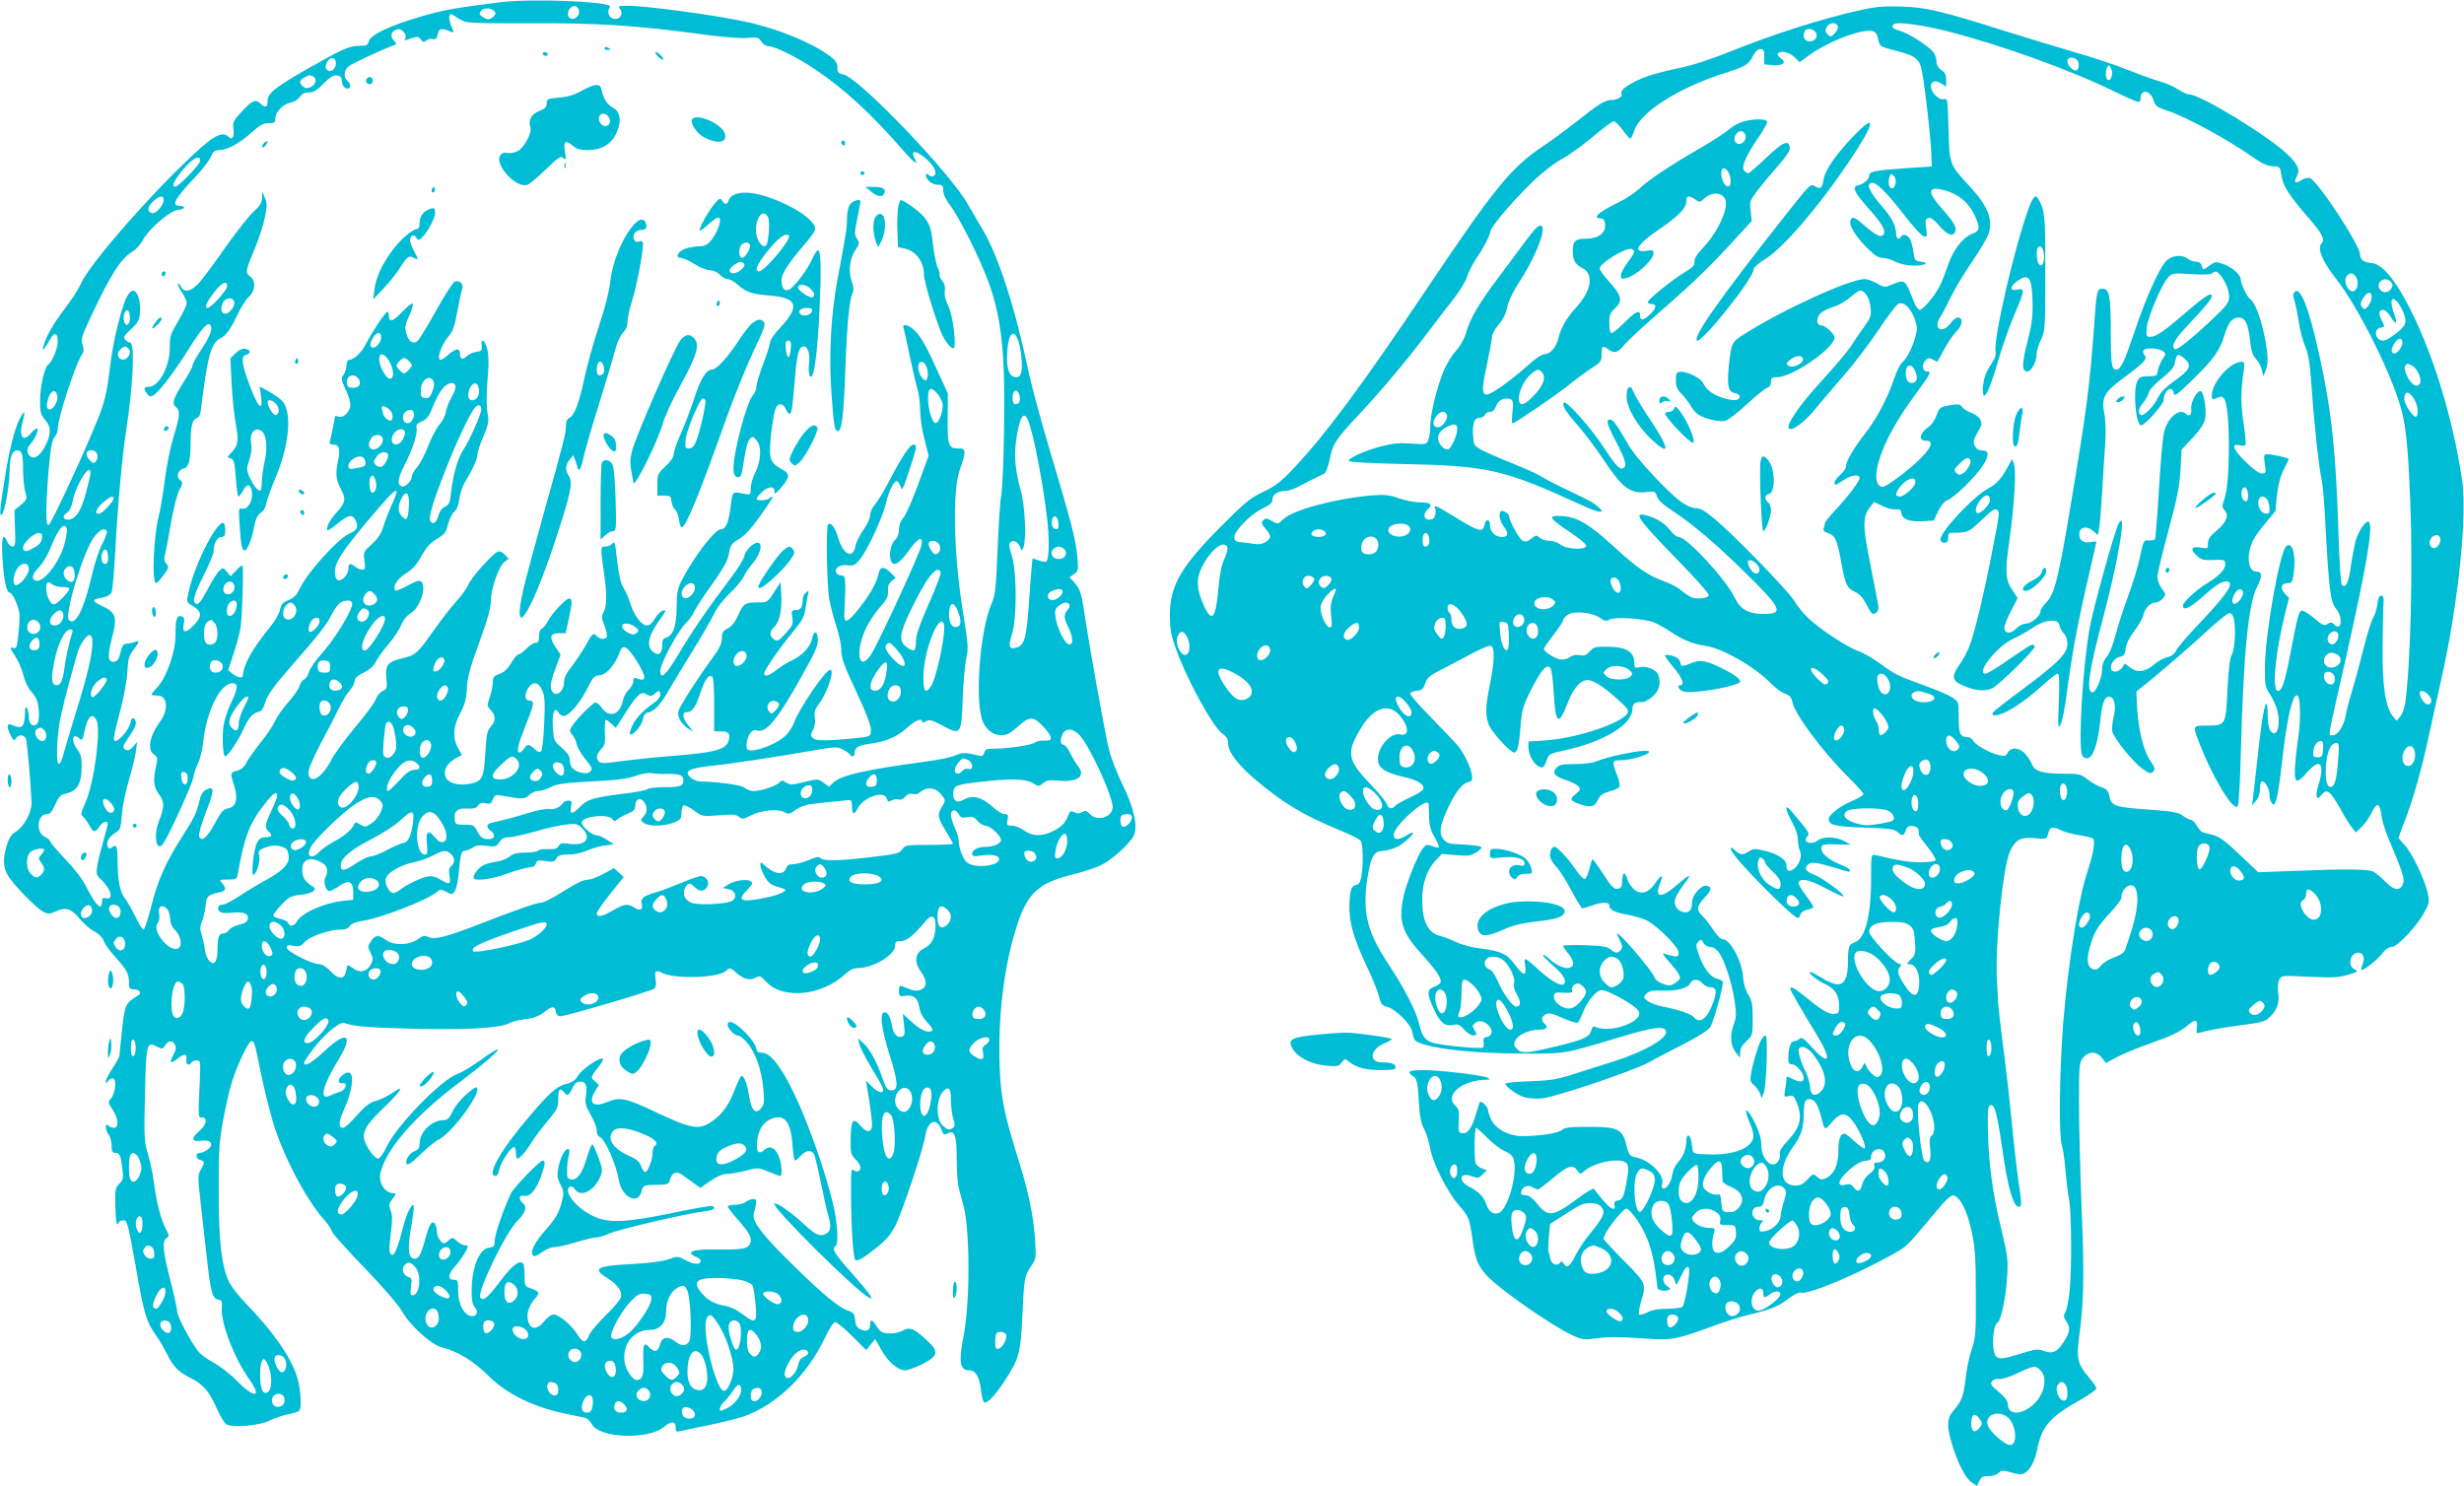 <?xml version="1.0" standalone="no"?>
<!DOCTYPE svg PUBLIC "-//W3C//DTD SVG 20010904//EN"
 "http://www.w3.org/TR/2001/REC-SVG-20010904/DTD/svg10.dtd">
<svg version="1.0" xmlns="http://www.w3.org/2000/svg"
 width="1280pt" height="772pt" viewBox="0 0 1280 772"
 preserveAspectRatio="xMidYMid meet">
<g transform="translate(0,772) scale(0.1,-0.1)"
fill="#00bcd4" stroke="none">
<path d="M2595 7708 c-228 -29 -292 -40 -405 -73 -160 -46 -266 -96 -274 -129
-5 -21 -12 -24 -48 -24 -56 -1 -85 -14 -275 -122 -164 -94 -203 -125 -203
-164 0 -34 -11 -39 -36 -15 -27 26 -43 19 -103 -46 -39 -43 -43 -51 -38 -86 5
-41 -7 -59 -26 -40 -27 27 -66 12 -144 -57 -216 -191 -577 -599 -622 -705 -11
-25 -48 -83 -83 -129 -62 -81 -99 -147 -113 -198 -5 -22 -4 -23 7 -8 7 9 21
31 30 48 22 38 38 31 38 -16 0 -34 -30 -107 -50 -119 -18 -11 -42 -115 -42
-186 0 -60 4 -73 26 -100 31 -36 32 -69 7 -124 -25 -55 -57 -82 -79 -69 -25
16 -26 43 -4 67 24 25 44 72 35 81 -4 3 -18 -8 -33 -26 -43 -51 -64 -13 -40
71 14 49 5 50 -19 2 -25 -48 -54 -164 -76 -306 -26 -159 -29 -202 -16 -189 16
14 40 152 41 226 0 71 13 108 39 108 25 0 31 -18 31 -103 0 -40 5 -90 11 -112
11 -38 10 -40 -22 -68 l-34 -28 3 -94 c3 -81 1 -95 -13 -95 -8 0 -21 11 -27
25 -24 52 -31 26 -25 -88 7 -112 21 -177 38 -177 16 0 51 -83 51 -119 0 -20
-3 -67 -7 -104 -7 -60 -10 -68 -26 -64 -20 5 -21 7 17 -54 13 -20 29 -61 37
-92 8 -30 24 -64 36 -76 12 -12 26 -33 32 -48 14 -37 15 -111 2 -124 -20 -20
-43 -2 -43 33 0 18 -5 40 -10 48 -7 11 -10 6 -10 -20 0 -19 -3 -46 -7 -58 -6
-24 -22 -26 -65 -7 -23 9 -24 -15 -2 -57 14 -27 18 -29 26 -15 13 23 45 21 53
-3 7 -21 26 -249 29 -330 1 -53 -40 -127 -86 -154 -19 -12 -32 -32 -43 -68
-22 -75 -19 -119 11 -164 35 -53 143 -162 178 -181 26 -13 32 -13 67 2 51 24
80 14 125 -41 21 -25 54 -54 75 -64 22 -12 41 -30 47 -47 5 -16 32 -53 59 -83
61 -68 73 -89 73 -134 0 -31 3 -36 24 -36 32 0 45 -21 21 -34 -63 -38 -67 -46
-81 -177 -7 -68 -13 -129 -14 -135 0 -7 -16 -35 -35 -64 -19 -29 -35 -59 -35
-68 0 -13 2 -13 13 3 9 11 19 15 27 10 17 -10 7 -81 -15 -105 -15 -16 -14 -20
10 -55 30 -45 34 -95 7 -95 -10 0 -23 5 -30 12 -18 18 -16 -23 3 -48 8 -10 15
-36 15 -56 0 -31 4 -38 19 -38 23 0 29 -15 37 -85 6 -46 4 -55 -16 -75 -21
-21 -23 -31 -21 -114 2 -86 8 -116 18 -88 3 6 13 12 23 12 21 0 25 -14 71
-274 35 -203 51 -256 94 -316 18 -25 45 -70 60 -100 36 -73 59 -96 127 -131
65 -33 94 -67 135 -159 16 -36 37 -71 47 -79 26 -21 174 -9 227 18 23 12 64
26 92 32 28 5 56 14 61 19 16 16 7 126 -14 186 -36 103 -123 227 -265 374 -35
36 -72 84 -84 107 -39 79 -55 207 -55 468 -1 209 2 257 22 369 13 71 33 159
44 195 27 92 89 221 104 221 15 0 14 5 50 -169 14 -69 41 -179 60 -244 50
-173 172 -407 267 -514 19 -21 38 -48 41 -61 4 -12 81 -98 170 -190 95 -99
175 -191 193 -223 42 -75 153 -176 207 -189 81 -20 167 -72 240 -145 97 -99
245 -170 421 -204 33 -7 70 -14 82 -17 13 -2 29 -18 38 -34 38 -73 293 -82
374 -14 38 32 61 31 61 -2 0 -22 3 -25 23 -20 12 3 78 17 147 31 69 14 152 35
185 46 170 61 326 211 420 407 23 50 45 82 54 82 9 0 48 -33 88 -72 l73 -73
23 29 23 29 32 -56 c35 -63 87 -107 124 -107 14 0 54 15 89 32 83 43 88 64 26
122 -70 65 -90 73 -129 52 -20 -11 -48 -16 -73 -14 -32 2 -44 9 -60 35 -24 39
-35 41 -35 9 0 -29 -20 -38 -51 -22 -18 8 -25 21 -27 48 -3 31 -8 38 -34 47
-50 17 -133 85 -276 226 -164 159 -226 238 -217 275 18 72 18 80 -2 80 -11 0
-28 -7 -39 -15 -10 -8 -36 -15 -56 -15 -21 0 -38 -4 -38 -9 0 -4 27 -39 60
-76 43 -49 60 -76 60 -96 0 -44 -29 -53 -150 -51 -112 2 -160 -4 -160 -19 0
-5 11 -14 25 -19 14 -5 25 -14 25 -20 0 -22 -34 -22 -76 1 -43 23 -44 23 -91
6 -31 -11 -101 -20 -196 -25 -183 -10 -203 -23 -116 -77 50 -32 73 -67 64 -97
-4 -13 -41 -56 -82 -96 -41 -40 -79 -87 -85 -103 -13 -38 -32 -37 -57 5 -30
49 -97 106 -124 106 -13 0 -33 -14 -50 -35 -31 -39 -61 -45 -77 -16 -21 41 -9
92 33 138 23 26 19 33 -26 49 -31 10 -32 13 -32 67 0 30 -3 58 -7 62 -20 20
-59 -11 -122 -95 -63 -84 -87 -103 -101 -81 -17 29 130 334 193 398 44 45 52
72 27 93 -23 19 -19 43 6 37 30 -8 62 27 88 97 23 63 26 86 10 86 -15 0 -152
-142 -165 -171 -39 -83 -84 -215 -84 -244 0 -29 -4 -34 -27 -37 -54 -6 -93
-103 -93 -230 0 -43 5 -67 16 -79 21 -24 11 -51 -18 -47 -38 5 -68 63 -68 129
0 53 -2 59 -20 59 -36 0 -34 28 3 69 32 36 67 91 67 106 0 3 -8 5 -17 5 -9 0
-27 10 -40 22 -21 20 -24 20 -41 5 -10 -10 -21 -17 -25 -17 -15 0 -37 34 -37
58 0 15 -5 34 -10 42 -15 24 -30 0 -52 -81 -21 -78 -32 -99 -54 -99 -32 0 -38
45 -21 149 10 55 17 108 17 118 -1 39 -38 -27 -55 -99 -21 -87 -44 -148 -55
-148 -19 0 -21 25 -10 111 9 71 9 97 -1 120 -10 27 -9 34 10 60 20 26 20 29 4
29 -43 1 -78 55 -67 103 27 126 182 303 425 484 112 85 192 154 185 161 -3 2
-43 -22 -88 -55 -46 -33 -99 -65 -119 -72 -82 -26 -315 -265 -370 -378 -16
-35 -37 -63 -44 -63 -23 0 -75 79 -75 114 0 41 23 73 114 161 84 82 100 113
34 66 -24 -16 -62 -35 -85 -41 -32 -8 -54 -25 -99 -75 -31 -36 -63 -65 -71
-65 -27 0 -25 32 6 100 39 85 52 176 27 186 -19 7 -56 -21 -56 -43 0 -8 8 -13
18 -11 32 5 20 -35 -13 -45 -16 -5 -38 -13 -47 -18 -64 -32 -45 46 46 195 74
123 35 141 -77 36 -68 -63 -107 -86 -107 -61 0 5 21 37 47 71 54 73 139 144
161 135 47 -18 123 -24 357 -30 276 -7 451 3 499 28 15 9 55 18 87 22 43 5 68
15 96 36 41 33 56 33 61 1 2 -14 11 -22 24 -22 28 0 470 130 486 143 9 7 12
23 8 47 -7 46 -1 53 34 35 63 -33 290 -26 329 9 23 21 23 20 57 -9 37 -33 70
-41 99 -25 22 12 27 10 57 -23 85 -90 285 -71 404 38 26 24 47 35 69 35 80 0
195 68 195 116 0 20 5 24 29 24 30 0 68 30 124 98 36 45 57 37 57 -20 -1 -60
-19 -95 -60 -116 -47 -23 -53 -68 -16 -121 33 -47 33 -78 2 -92 -24 -11 -37
-9 -98 16 -15 6 -18 2 -18 -23 0 -29 2 -30 33 -26 43 7 66 -12 73 -61 4 -26
18 -52 40 -76 19 -19 31 -38 28 -42 -18 -18 -56 -3 -103 39 l-51 46 6 -56 c6
-46 4 -57 -10 -62 -24 -9 -45 13 -52 55 -9 48 -21 71 -39 71 -27 0 -17 -83 25
-217 46 -144 49 -188 11 -188 -22 0 -28 9 -51 75 -29 81 -64 143 -100 175
l-23 20 7 -30 c4 -16 31 -70 61 -120 30 -49 57 -97 60 -106 12 -33 -17 -31
-52 2 l-35 34 7 -40 c13 -73 25 -160 25 -188 0 -43 -27 -45 -60 -6 -39 46 -49
32 -51 -67 -1 -75 1 -83 25 -107 27 -27 33 -51 16 -62 -6 -4 -17 -1 -25 5 -13
11 -15 -6 -14 -126 1 -170 11 -330 22 -340 10 -10 45 10 116 68 44 35 70 66
92 109 38 77 146 400 156 469 12 79 61 96 84 30 10 -26 13 -28 32 -19 36 20
47 -11 47 -135 0 -61 5 -127 10 -146 5 -19 16 -62 25 -95 34 -123 35 -499 1
-674 -27 -140 -20 -181 30 -181 32 0 52 -34 60 -102 4 -32 11 -61 16 -64 15
-9 56 34 105 108 78 121 84 142 94 342 9 199 11 206 46 259 25 35 26 42 20
135 -7 117 -35 253 -83 405 -79 253 -95 332 -101 497 -10 254 23 523 88 725
55 174 113 227 290 271 56 14 124 36 149 49 61 31 154 116 171 156 20 50 -1
145 -60 263 -27 56 -59 137 -70 181 -20 78 -108 570 -131 730 -13 86 -21 107
-53 143 l-21 22 23 17 c22 15 23 21 18 87 -7 86 -32 184 -142 551 -46 154 -95
336 -110 405 -71 340 -157 605 -239 745 -29 50 -65 110 -79 135 -93 164 -567
658 -646 673 -26 6 -31 11 -31 37 0 24 -9 36 -42 61 -98 71 -273 142 -439 177
-169 36 -512 82 -613 82 -41 0 -47 -2 -36 -15 20 -24 3 -57 -28 -53 -29 3 -42
38 -23 62 23 27 -405 46 -574 24z m413 -44 c4 -25 -22 -49 -43 -40 -31 12 -9
70 25 64 8 -2 16 -13 18 -24z m-436 -7 c8 -12 -17 -37 -37 -37 -6 0 -20 6 -30
14 -17 12 -17 16 -5 31 15 18 59 13 72 -8z m-162 -48 c17 -8 119 -11 320 -10
369 3 583 -11 945 -61 85 -11 175 -18 207 -15 52 5 58 3 73 -19 9 -14 25 -24
38 -24 32 0 153 -60 241 -120 152 -102 294 -233 460 -424 57 -65 80 -80 56
-36 -25 46 18 37 73 -16 36 -36 47 -67 27 -79 -6 -4 -17 -1 -25 5 -12 10 -15
10 -15 0 0 -24 33 -50 62 -50 24 0 28 -4 28 -30 0 -18 13 -47 34 -74 40 -52
130 -226 181 -350 85 -205 108 -393 101 -813 -2 -158 -9 -315 -15 -348 -6 -33
-14 -161 -19 -285 -8 -196 -12 -232 -30 -274 -59 -132 -88 -481 -51 -603 16
-50 55 -83 99 -83 31 0 47 9 89 46 61 55 81 54 135 -6 47 -52 47 -71 2 -68
-19 1 -41 -3 -49 -10 -16 -13 -134 -31 -210 -32 -41 0 -50 -3 -54 -21 -5 -17
-11 -20 -32 -14 -66 16 -83 16 -116 1 -19 -9 -85 -24 -147 -32 -323 -43 -451
-72 -491 -112 l-20 -20 -29 21 c-28 21 -29 21 -99 4 -64 -16 -74 -16 -95 -3
-19 13 -24 13 -34 1 -15 -18 -95 -45 -133 -45 -17 0 -39 7 -49 17 -16 14 -129
30 -234 33 -12 0 -32 9 -45 19 -40 33 -10 50 107 62 92 9 344 47 560 85 84 14
94 14 122 0 17 -9 34 -20 37 -26 10 -16 25 -11 25 9 0 27 18 38 75 46 87 12
143 35 194 81 46 42 81 56 81 34 0 -6 8 -5 20 2 18 11 30 8 86 -22 95 -51 98
-48 105 136 3 82 11 176 18 209 12 55 11 74 -12 215 -54 321 -62 670 -18 778
11 29 21 64 21 77 0 22 -4 25 -35 25 -48 0 -54 19 -52 166 l1 119 -42 92 c-64
142 -89 189 -123 228 -32 36 -77 49 -65 20 3 -9 17 -72 31 -140 14 -69 32
-146 40 -172 8 -27 15 -77 15 -113 0 -36 9 -104 22 -151 l22 -86 -21 -59 c-54
-152 -96 -251 -114 -270 -11 -12 -19 -35 -19 -56 0 -21 -7 -41 -19 -52 -22
-20 -33 -68 -25 -102 11 -42 41 -29 92 41 52 73 78 85 69 33 -6 -38 -220 -502
-261 -567 -63 -99 -87 8 -29 131 17 37 51 87 74 113 35 38 43 53 42 83 -1 27
4 42 19 53 l21 17 -26 26 c-34 34 -55 33 -62 -1 -11 -51 -42 -107 -100 -181
-59 -76 -81 -86 -79 -36 9 193 8 204 -16 204 -11 0 -23 7 -27 16 -9 24 23 43
61 37 28 -4 37 0 61 28 40 47 121 222 138 296 14 62 40 113 56 113 5 0 13 -12
19 -27 8 -26 12 -18 45 82 41 123 43 135 22 135 -18 0 -59 -61 -124 -186 -29
-56 -64 -113 -77 -127 -13 -15 -24 -38 -24 -54 0 -16 -15 -49 -35 -77 -19 -27
-38 -64 -41 -83 -13 -70 -64 -46 -90 43 -15 52 -38 83 -52 70 -12 -13 -7 -316
6 -390 7 -38 24 -102 38 -144 13 -41 24 -91 24 -112 0 -50 11 -80 88 -245 38
-81 66 -154 66 -174 1 -33 -1 -35 -39 -42 -22 -3 -85 -9 -140 -13 -77 -5 -105
-3 -119 7 -17 13 -17 16 -3 44 11 20 14 43 10 66 -4 28 0 42 22 71 43 56 82
176 58 176 -24 0 -158 -196 -187 -272 -11 -29 -32 -60 -54 -78 -62 -51 -190
-89 -193 -57 -3 27 3 53 17 75 11 17 20 21 40 16 45 -12 105 61 225 276 79
140 91 170 87 206 -4 39 -21 37 -29 -4 -9 -42 -52 -89 -105 -113 -22 -10 -58
-32 -79 -49 -39 -31 -65 -39 -65 -19 0 17 86 141 150 217 44 53 58 78 63 113
4 24 9 58 13 74 7 27 6 29 -9 16 -10 -7 -17 -24 -17 -36 0 -39 -11 -55 -36
-55 -22 0 -24 -3 -18 -38 5 -34 2 -42 -34 -82 -34 -38 -43 -43 -59 -34 -27 17
-27 43 0 68 28 26 41 93 35 181 l-3 50 -34 -52 c-33 -52 -35 -53 -82 -53 -68
0 -78 -6 -104 -66 -16 -36 -33 -58 -54 -69 -26 -13 -31 -21 -31 -52 0 -27 -12
-51 -49 -102 -77 -105 -171 -251 -177 -278 -7 -28 16 -66 56 -92 25 -16 24
-15 -2 17 -33 39 -37 72 -10 72 28 0 47 27 71 102 23 68 42 95 61 83 6 -4 10
-60 10 -146 l0 -139 34 0 c40 0 50 -11 42 -45 -13 -51 -66 -65 -321 -85 -77
-6 -185 -18 -239 -25 -73 -11 -103 -12 -113 -4 -19 17 -16 39 10 67 19 20 22
33 19 88 -1 35 1 64 5 64 4 0 17 -9 29 -21 l23 -21 55 86 c60 92 77 106 108
87 16 -10 23 -9 37 3 23 21 31 20 31 -4 0 -10 -12 -27 -26 -37 -59 -41 -96
-78 -115 -115 -11 -22 -19 -44 -17 -50 7 -20 60 37 67 72 5 25 13 36 28 38 29
4 66 43 104 110 18 32 73 122 122 202 50 80 101 169 115 198 15 33 47 75 84
110 33 31 65 71 72 87 7 17 30 50 50 73 37 45 50 102 22 102 -24 0 -63 -39
-69 -68 -3 -16 -34 -67 -69 -113 -120 -158 -206 -284 -272 -396 -65 -110 -96
-139 -96 -89 0 37 90 206 132 247 20 21 39 46 42 57 4 12 35 60 69 109 91 128
107 157 115 204 6 37 14 47 51 68 30 18 64 55 111 121 37 52 66 97 64 99 -2 3
-10 -1 -16 -7 -13 -13 -68 -16 -68 -4 0 5 13 21 29 36 33 31 67 32 64 1 -1
-15 6 -11 32 18 48 55 50 75 13 95 -56 31 -68 48 -68 101 0 64 19 201 31 223
14 26 38 22 51 -7 6 -14 15 -25 19 -25 12 0 15 25 28 178 11 136 21 172 47
172 21 0 33 -40 27 -88 -3 -23 -2 -49 1 -59 21 -53 43 95 54 357 9 198 6 290
-9 290 -5 0 -18 -19 -28 -42 -25 -58 -99 -156 -124 -164 -24 -8 -37 10 -37 52
0 32 34 85 121 186 25 29 49 61 52 71 16 43 -105 128 -253 176 -99 33 -181 24
-195 -21 -8 -23 -21 -23 -34 0 -10 15 -14 13 -40 -18 -33 -39 -83 -131 -76
-138 2 -3 23 12 45 32 22 20 45 36 50 36 26 0 -1 -82 -43 -127 -14 -16 -32
-23 -59 -23 -21 0 -54 -7 -73 -14 -37 -16 -48 -46 -17 -46 10 0 40 -14 68 -31
27 -18 63 -32 81 -33 19 -1 40 -10 53 -23 11 -13 29 -23 40 -23 11 0 34 -13
53 -30 45 -39 72 -48 169 -56 143 -12 155 -56 47 -171 -27 -28 -49 -61 -49
-73 0 -11 -16 -61 -35 -110 -19 -49 -35 -102 -35 -117 0 -15 -9 -36 -19 -47
-32 -35 -101 -294 -101 -381 0 -23 6 -38 15 -42 24 -8 27 0 41 94 8 52 19 92
29 102 15 15 18 14 37 -9 26 -32 21 -108 -10 -169 -12 -23 -22 -58 -22 -77 0
-34 -2 -36 -27 -31 -72 14 -67 19 -78 -70 -11 -80 -25 -113 -50 -113 -31 0
-138 -140 -202 -262 -23 -46 -27 -66 -28 -143 -1 -98 -18 -148 -55 -158 -15
-4 -20 -13 -20 -41 0 -44 -22 -57 -50 -31 -35 31 -20 89 44 174 14 19 24 36
22 38 -9 9 -37 -12 -55 -43 -12 -20 -28 -34 -40 -34 -28 0 -68 53 -85 111 -9
28 -25 66 -37 85 -15 24 -24 65 -33 140 -10 92 -13 104 -25 90 -7 -9 -24 -16
-37 -16 -26 0 -26 1 -3 -162 12 -92 11 -148 -5 -178 -12 -21 -12 -30 4 -70 9
-25 15 -51 13 -57 -6 -18 -38 -16 -53 2 -17 20 -23 15 -60 -53 -18 -31 -50
-79 -71 -106 -27 -34 -39 -59 -39 -81 0 -41 -32 -74 -55 -55 -21 18 -19 49 11
128 l26 70 -27 41 c-33 50 -28 71 19 71 l34 0 16 71 c19 86 20 109 3 109 -18
0 -91 -78 -111 -118 -10 -18 -24 -36 -32 -39 -8 -3 -14 -19 -14 -39 0 -26 -4
-34 -18 -34 -10 0 -31 -13 -47 -30 -16 -16 -34 -30 -41 -30 -7 0 -24 -20 -38
-44 -18 -31 -37 -49 -61 -57 -30 -11 -35 -18 -35 -44 0 -17 -7 -52 -16 -78
-15 -44 -15 -46 5 -66 27 -27 27 -59 0 -87 -18 -19 -22 -40 -28 -140 -8 -133
-16 -146 -92 -158 -58 -9 -107 9 -116 42 -10 42 18 78 85 108 2 1 -6 17 -17
35 -31 51 -28 114 10 184 23 43 31 74 34 119 3 70 14 111 79 288 31 88 46 143
46 177 0 62 41 179 71 202 l22 16 -22 22 c-16 16 -26 19 -40 12 -30 -17 -133
-133 -148 -168 -7 -18 -35 -57 -61 -86 -27 -29 -80 -98 -119 -153 -86 -121
-94 -128 -162 -144 -77 -18 -91 -36 -84 -104 5 -52 4 -56 -19 -66 -13 -7 -30
-26 -36 -44 -7 -18 -55 -83 -108 -146 -52 -62 -108 -139 -124 -170 -46 -91
-111 -129 -118 -68 -2 17 19 69 64 155 38 70 81 155 97 188 16 33 39 71 52 85
13 14 25 36 27 50 2 18 15 30 48 46 30 14 51 33 62 55 9 19 39 61 67 93 28 33
58 78 66 101 10 24 28 47 46 57 50 29 87 136 57 166 -9 9 -25 4 -69 -20 -32
-18 -61 -29 -65 -26 -17 18 9 61 54 88 34 21 57 46 82 92 26 46 47 69 80 88
39 23 47 33 57 75 7 27 21 56 32 65 13 10 22 33 27 66 3 29 17 69 30 90 40 66
64 118 64 142 0 13 14 55 31 94 24 56 29 78 24 107 -9 46 -9 114 0 221 5 55 3
100 -4 128 -13 47 -33 57 -29 15 3 -24 -1 -28 -27 -31 -16 -2 -39 -12 -51 -23
-22 -21 -34 -16 -34 12 0 31 -20 31 -56 0 -19 -17 -39 -31 -44 -31 -25 0 1 77
43 126 19 23 30 53 42 122 9 51 20 103 25 117 10 27 -8 49 -36 43 -9 -2 -52
-67 -99 -153 -46 -82 -90 -154 -98 -159 -24 -15 -45 0 -56 41 -9 32 -7 45 14
91 14 30 22 59 19 64 -4 5 -28 -14 -54 -42 -48 -51 -70 -58 -70 -19 0 10 -3
19 -8 19 -9 0 -84 -112 -111 -167 -21 -43 -64 -83 -87 -83 -9 0 -14 -11 -14
-28 0 -15 -7 -37 -15 -49 -14 -19 -13 -26 10 -75 14 -29 25 -65 25 -80 0 -36
-34 -71 -61 -63 -10 4 -19 4 -19 2 0 -9 -21 -113 -26 -129 -4 -13 0 -18 14
-18 35 0 42 -20 27 -89 -13 -65 -10 -93 19 -149 24 -46 20 -64 -24 -113 -37
-40 -59 -84 -48 -94 2 -3 26 13 52 35 56 46 78 50 94 15 15 -33 7 -50 -30 -66
-60 -25 -220 -201 -261 -288 -16 -33 -30 -48 -58 -59 -30 -12 -38 -21 -44 -48
-3 -19 -25 -58 -48 -87 -97 -119 -140 -195 -146 -259 -2 -14 -28 -8 -52 11
l-24 19 28 84 c15 45 31 106 36 133 8 41 16 270 12 324 -1 7 -14 -1 -32 -20
l-31 -33 -19 23 c-19 23 -20 23 -40 5 -11 -10 -38 -53 -61 -97 -29 -55 -45
-77 -57 -75 -25 6 -16 43 39 153 28 55 50 110 50 122 0 39 18 73 40 73 16 0
20 7 20 34 0 51 -15 52 -50 4 -57 -78 -127 -245 -144 -341 -7 -35 -5 -38 29
-58 44 -26 45 -53 3 -96 -43 -45 -62 -44 -54 2 6 28 3 37 -10 42 -25 9 -33
-15 -32 -92 1 -91 -48 -230 -99 -281 -18 -19 -30 -35 -26 -35 4 -1 19 -2 33
-3 50 -2 57 -72 13 -133 -57 -79 -70 -149 -32 -174 18 -13 19 -18 10 -59 -17
-74 -13 -110 15 -147 29 -38 29 -66 0 -138 -31 -80 -13 -169 23 -116 30 43
154 316 155 341 1 14 11 45 23 70 12 25 24 74 28 110 16 162 89 310 152 310
32 0 30 -27 -8 -105 -17 -35 -34 -88 -38 -117 -8 -63 -3 -158 9 -158 13 0 68
82 96 144 26 58 48 82 79 88 13 2 24 18 34 52 12 37 43 80 129 179 149 170
189 221 218 279 13 26 33 52 43 58 30 15 61 12 61 -6 0 -35 -88 -180 -152
-252 -37 -41 -70 -88 -73 -104 -4 -15 -15 -33 -25 -38 -10 -5 -20 -21 -24 -34
-3 -14 -29 -51 -57 -83 -29 -32 -60 -77 -71 -100 -10 -24 -45 -76 -77 -115
-32 -40 -64 -86 -72 -103 -9 -19 -25 -33 -46 -39 -38 -10 -38 -11 -17 -77 22
-68 11 -112 -31 -119 -25 -4 -36 -17 -70 -80 -40 -74 -69 -97 -81 -65 -4 9 13
65 36 126 45 114 45 138 1 116 -18 -9 -28 -26 -36 -62 -13 -57 -29 -89 -89
-183 -82 -126 -126 -225 -159 -356 -17 -69 -36 -126 -41 -126 -6 0 -25 30 -43
68 -18 37 -42 79 -54 94 -25 31 -38 93 -38 194 -1 76 -6 90 -28 72 -11 -9 -16
-9 -23 2 -12 19 7 54 39 73 26 15 28 23 34 94 3 43 20 124 37 181 17 57 33
124 36 150 l6 47 -20 -24 c-12 -15 -25 -22 -36 -18 -22 9 -20 18 8 60 39 57
46 74 40 91 -9 24 -21 19 -27 -12 -6 -31 -58 -92 -77 -92 -15 0 -12 17 28 171
17 64 32 150 34 191 3 64 8 82 31 111 31 41 34 52 9 42 -9 -4 -28 -8 -41 -9
-20 -1 -26 -9 -35 -46 -8 -34 -16 -46 -32 -48 -34 -5 -37 26 -13 121 29 112
23 133 -50 168 -57 28 -57 33 2 44 26 5 41 15 47 29 5 11 13 109 19 216 13
241 36 495 56 620 36 230 47 460 21 460 -7 0 -19 7 -26 15 -10 13 -6 21 30 54
35 32 43 46 47 84 3 24 0 61 -7 81 -22 66 -57 39 -88 -69 -32 -111 -50 -201
-66 -333 -12 -96 -24 -144 -56 -225 -66 -167 -244 -550 -257 -555 -17 -5 -16
90 0 290 10 112 17 151 30 166 9 10 17 29 17 43 0 56 89 330 125 386 11 17 12
28 4 52 -10 28 -5 43 45 150 101 215 155 299 213 333 19 11 42 37 53 57 32 62
148 161 188 161 12 0 24 5 27 10 4 6 -5 10 -19 10 -49 0 -31 34 77 149 38 40
75 88 83 107 11 27 20 34 42 34 43 1 105 34 166 89 45 41 63 51 91 51 31 0 35
3 35 25 0 33 40 74 80 82 17 3 38 16 47 29 11 17 25 24 47 24 25 0 42 10 76
45 34 34 51 45 70 43 17 -2 25 -9 25 -23 1 -27 13 -45 31 -45 18 0 18 24 -1
40 -21 17 -19 53 4 74 15 14 170 86 235 110 18 6 18 7 0 27 -21 24 -10 52 24
57 22 3 48 -30 37 -48 -8 -13 -5 -12 35 2 29 9 35 9 46 -7 11 -15 16 -16 29
-5 8 7 23 10 34 7 15 -3 20 2 25 25 6 31 20 34 68 13 17 -7 17 -5 2 30 -8 21
-13 44 -9 52 5 13 8 13 28 -1 12 -9 33 -21 47 -27z m-665 -218 c0 -30 -29 -51
-46 -34 -10 10 -10 18 -1 38 15 33 47 30 47 -4z m-121 -67 c24 -9 19 -43 -9
-56 -19 -8 -28 -8 -40 2 -28 23 -19 40 32 59 1 1 8 -2 17 -5z m-584 -440 c0
-17 -112 -134 -129 -134 -22 0 -10 27 39 88 50 60 90 81 90 46z m-190 -203 c0
-29 -43 -76 -63 -68 -25 9 -21 33 10 62 33 30 53 32 53 6z m3140 -90 c12 -23
2 -139 -12 -148 -21 -12 -51 35 -51 79 0 73 38 115 63 69z m110 -96 c0 -33
-129 -185 -157 -185 -21 0 -15 24 18 71 47 66 101 119 121 119 10 0 18 -2 18
-5z m-205 -45 c9 -14 -23 -70 -40 -70 -18 0 -20 51 -3 68 14 14 35 16 43 2z
m-29 -102 c9 -14 -31 -48 -57 -48 -26 0 -24 24 4 43 27 19 43 21 53 5z m344
-128 c21 -21 24 -32 14 -43 -13 -13 -88 39 -78 54 9 16 43 10 64 -11z m8 -117
c-4 -20 -45 -30 -60 -15 -16 16 1 32 33 32 24 0 30 -4 27 -17z m-3543 -33 c0
-38 -20 -52 -30 -21 -8 27 3 63 18 58 7 -2 12 -19 12 -37z m1305 -103 c0 -30
-36 -65 -51 -50 -8 8 -6 20 5 42 20 37 46 41 46 8z m3323 -79 c12 -87 5 -128
-23 -128 -36 0 -53 42 -48 124 6 134 52 137 71 4z m-1195 20 c-2 -24 -7 -43
-13 -43 -5 0 -11 19 -13 43 -3 33 0 42 13 42 13 0 16 -9 13 -42z m-3439 -2
c17 -20 -7 -58 -34 -54 -25 4 -31 31 -10 52 20 20 29 20 44 2z m1352 -61 c25
-43 28 -88 7 -93 -20 -4 -58 63 -58 103 0 36 28 30 51 -10z m103 -1 c9 -8 16
-18 16 -21 0 -10 -32 -43 -41 -43 -10 0 -39 29 -39 40 0 11 29 40 40 40 5 0
16 -7 24 -16z m2686 -23 c13 -24 13 -68 1 -76 -14 -8 -41 36 -41 67 0 33 24
38 40 9z m-2950 -66 c20 -25 8 -50 -25 -50 -24 0 -31 5 -33 24 -6 37 34 55 58
26z m394 -21 c3 -8 -1 -31 -9 -50 -11 -28 -19 -35 -37 -32 -20 3 -23 9 -22 42
2 57 51 85 68 40z m112 -18 c3 -8 -5 -34 -19 -58 -14 -24 -28 -59 -31 -79 -3
-20 -19 -50 -34 -66 -15 -17 -40 -66 -57 -109 -16 -43 -42 -92 -57 -110 -15
-17 -28 -38 -28 -47 0 -25 -35 -61 -53 -54 -26 10 -20 44 17 116 40 77 67 162
60 188 -4 14 3 23 27 33 27 12 38 27 56 73 12 33 34 74 48 93 27 35 62 45 71
20z m122 -19 c4 -31 -12 -57 -35 -57 -21 0 -27 27 -13 61 16 37 44 35 48 -4z
m2380 -20 c12 -13 24 -37 28 -53 7 -36 -20 -108 -38 -102 -17 6 -36 72 -37
124 -1 60 12 68 47 31z m-4570 -19 c4 -30 -29 -75 -47 -64 -8 5 -10 19 -5 39
12 59 46 75 52 25z m4998 8 c7 -29 -1 -46 -22 -46 -9 0 -14 11 -14 35 0 41 26
49 36 11z m-2796 -74 c0 -24 -64 -167 -94 -211 -28 -41 -53 -130 -63 -220 -5
-53 -10 -63 -31 -74 -16 -7 -29 -25 -34 -44 -10 -37 -25 -50 -41 -34 -15 15
11 102 80 276 59 150 126 289 150 317 18 20 33 15 33 -10z m-478 1 c19 -17 24
-48 9 -58 -10 -6 -41 21 -41 35 0 5 -3 15 -6 24 -8 21 14 21 38 -1z m128 -26
c0 -43 -43 -64 -55 -27 -8 25 10 50 36 50 13 0 19 -7 19 -23z m3190 -29 c28
-66 78 -326 100 -516 12 -102 10 -205 -4 -219 -4 -4 -21 -2 -38 5 -18 6 -33
10 -34 9 -2 -2 -9 -94 -17 -204 -15 -213 -23 -244 -68 -258 -36 -12 -43 8 -23
67 27 77 27 328 0 411 -14 42 -16 61 -8 69 15 15 41 3 51 -24 9 -22 9 -22 17
-3 17 39 9 216 -13 295 -29 102 -36 181 -24 266 17 116 39 153 61 102z m-3237
-60 c5 -15 -11 -49 -27 -60 -33 -23 -55 12 -31 48 17 26 50 32 58 12z m-118
-28 c19 -30 -33 -82 -60 -60 -14 11 -11 34 8 58 11 15 43 16 52 2z m-1480 -90
c4 -12 1 -28 -6 -36 -10 -13 -14 -12 -30 2 -11 10 -19 25 -19 36 0 26 47 25
55 -2z m1510 1 c8 -13 -15 -59 -33 -66 -9 -3 -22 1 -30 9 -13 13 -13 18 2 40
16 26 49 35 61 17z m-117 -39 c4 -23 -2 -27 -55 -36 -28 -5 -33 -2 -33 14 0
23 38 52 65 48 12 -2 21 -12 23 -26z m-1428 -59 c0 -10 -11 -57 -24 -106 -25
-94 -54 -137 -93 -137 -28 0 -30 21 -4 37 12 8 24 32 30 65 18 85 91 198 91
141z m1480 -37 c11 -30 2 -66 -16 -66 -15 0 -21 70 -7 83 10 11 13 9 23 -17z
m110 -65 c0 -5 -13 -39 -30 -75 -16 -37 -34 -85 -41 -108 -7 -28 -25 -55 -56
-84 -45 -41 -46 -43 -40 -88 6 -39 4 -46 -11 -46 -9 0 -26 7 -36 15 -28 21
-36 19 -36 -10 0 -30 -34 -67 -55 -59 -10 4 -15 19 -15 43 0 54 44 119 229
334 70 82 91 99 91 78z m65 -57 c-1 -27 -4 -57 -8 -68 -7 -18 -8 -18 -27 -1
-24 22 -25 55 -4 96 22 43 39 31 39 -27z m-1535 26 c0 -16 -61 -80 -76 -80
-25 0 -15 27 21 59 36 31 55 39 55 21z m4908 -128 c2 -23 -1 -32 -11 -32 -19
0 -29 27 -21 52 9 28 29 16 32 -20z m-5151 -28 c3 -8 -2 -45 -12 -80 -28 -103
-117 -212 -155 -189 -18 11 -10 35 23 68 17 18 43 60 56 92 44 109 73 146 88
109z m208 -13 c3 -5 -8 -36 -24 -68 -17 -32 -41 -105 -54 -163 -41 -178 -86
-265 -119 -232 -26 26 79 369 133 435 30 36 52 46 64 28z m-337 -38 c-2 -20
-14 -34 -43 -50 -41 -23 -55 -22 -55 3 0 23 55 74 80 74 17 0 21 -5 18 -27z
m4662 -34 c11 -20 -1 -49 -21 -49 -14 0 -41 48 -34 60 11 17 44 11 55 -11z
m651 -25 c17 -21 0 -49 -31 -49 -31 0 -48 28 -31 49 8 9 21 16 31 16 10 0 23
-7 31 -16z m-4971 -24 c5 -32 -1 -50 -14 -50 -18 0 -25 30 -14 60 9 24 25 19
28 -10z m-410 -77 c0 -28 -44 -83 -67 -83 -26 0 -9 82 21 102 25 17 46 8 46
-19z m238 -22 c4 -41 -15 -57 -40 -34 -21 19 -23 44 -6 61 22 22 43 9 46 -27z
m4497 10 c6 -11 -10 -55 -80 -214 -32 -75 -47 -121 -47 -152 0 -51 -11 -56
-52 -24 -38 30 -33 68 24 186 80 167 134 238 155 204z m-4562 -81 c20 0 37 -3
37 -8 0 -17 -63 -82 -80 -82 -19 0 -40 44 -40 85 0 30 11 38 30 20 9 -8 33
-15 53 -15z m895 4 c4 -25 -22 -49 -43 -40 -31 12 -9 70 25 64 8 -2 16 -13 18
-24z m2392 -7 c0 -29 -34 -62 -55 -54 -20 8 -19 36 2 59 24 26 53 23 53 -5z
m1910 -20 c0 -21 -36 -49 -57 -45 -26 5 -27 33 -1 46 32 15 58 15 58 -1z
m-3576 -13 c21 -21 20 -41 -3 -54 -40 -21 -70 13 -45 49 18 25 27 26 48 5z
m-714 -55 c0 -29 -18 -59 -35 -59 -15 0 -19 12 -15 40 5 39 50 56 50 19z m300
-3 c26 -32 -7 -87 -44 -73 -20 8 -21 51 0 71 19 20 28 20 44 2z m4025 3 c4 -5
0 -18 -9 -28 -21 -23 -20 -44 4 -91 25 -49 27 -93 3 -88 -22 4 -60 81 -69 137
-6 39 -4 47 16 63 25 20 46 23 55 7z m-579 -34 c18 -44 18 -74 -1 -81 -26 -10
-45 16 -45 61 0 65 22 76 46 20z m-3067 6 c21 -13 -2 -61 -28 -61 -26 0 -33
23 -15 49 17 23 22 25 43 12z m-1582 -17 c10 -27 -14 -64 -42 -64 -31 0 -34
31 -5 60 24 24 39 25 47 4z m1673 -29 c0 -36 -83 -165 -105 -165 -33 0 -4 84
50 149 29 33 55 41 55 16z m-340 -13 c0 -25 -45 -68 -55 -52 -4 6 -1 24 5 41
14 33 50 41 50 11z m-1462 -4 c30 -30 -4 -77 -41 -57 -29 17 -15 69 18 69 6 0
16 -5 23 -12z m916 -4 c19 -18 21 -85 4 -102 -17 -17 -45 -15 -52 4 -13 33 -6
93 12 103 9 6 18 11 19 11 1 0 9 -7 17 -16z m3789 -6 c13 -37 -36 -276 -67
-324 -29 -43 -41 -25 -39 57 3 132 82 330 106 267z m-1603 -16 c20 -16 20 -19
7 -31 -13 -10 -21 -10 -44 1 -15 7 -29 21 -31 31 -5 23 38 23 68 -1z m-2924
-27 c-12 -33 -35 -132 -41 -185 -8 -64 -20 -90 -40 -90 -28 0 -31 30 -13 123
19 96 55 167 84 167 10 0 14 -6 10 -15z m104 -54 c0 -62 -26 -171 -85 -361
-29 -96 -60 -197 -67 -224 -7 -27 -17 -47 -23 -45 -15 6 -10 144 9 239 10 47
31 132 47 190 16 58 34 121 39 140 13 48 47 100 65 100 11 0 15 -11 15 -39z
m-275 -7 c0 -22 -5 -30 -23 -32 -30 -4 -39 23 -16 49 23 26 39 19 39 -17z
m4447 -21 c14 -16 31 -38 37 -50 29 -56 -3 -58 -53 -3 -35 39 -43 59 -29 73
11 12 18 8 45 -20z m-1344 -68 c52 -85 52 -110 0 -90 -14 6 -18 2 -18 -14 0
-12 -11 -32 -23 -44 -13 -12 -27 -37 -31 -56 -14 -73 -69 -94 -108 -41 -12 17
-27 30 -34 30 -14 0 -101 -88 -123 -124 -14 -23 -13 -27 2 -44 9 -10 20 -32
23 -49 3 -17 24 -52 46 -79 34 -41 37 -49 25 -62 -10 -10 -25 -12 -46 -7 -41
9 -61 30 -61 65 0 21 -11 38 -42 65 -41 35 -42 38 -46 106 -5 75 9 111 29 77
6 -10 18 -18 28 -18 27 0 86 70 123 145 25 51 37 65 54 65 41 0 87 50 114 123
15 43 39 30 88 -48z m570 32 c5 -23 -25 -57 -50 -57 -23 0 -24 37 -1 62 20 22
46 20 51 -5z m-1578 -55 c-9 -15 -24 -28 -34 -30 -16 -3 -18 0 -12 25 9 35 35
58 50 43 8 -8 6 -19 -4 -38z m-1149 12 c17 -21 0 -49 -32 -49 -24 0 -36 23
-25 51 7 19 40 18 57 -2z m564 -19 c0 -27 -3 -30 -30 -30 -21 0 -31 5 -33 18
-6 33 6 49 35 45 24 -3 28 -8 28 -33z m2891 -21 c-8 -63 -27 -98 -54 -102 -45
-7 -39 44 14 114 36 47 48 44 40 -12z m-4052 -43 c8 -13 -66 -103 -76 -93 -15
15 2 61 29 82 28 22 39 25 47 11z m1211 -17 c21 -22 14 -38 -18 -42 -29 -4
-44 16 -33 43 7 20 30 19 51 -1z m1052 -41 c13 -31 15 -63 10 -172 -3 -73 -10
-138 -16 -144 -8 -8 -18 -4 -34 11 -29 27 -39 28 -55 2 -7 -11 -17 -20 -22
-20 -19 0 -10 39 30 140 46 114 48 130 20 130 -25 0 -27 35 -4 68 24 34 52 28
71 -15z m-492 16 c11 -17 -16 -69 -36 -69 -24 0 -25 36 -2 62 18 21 29 23 38
7z m2352 -5 c11 -30 -10 -69 -37 -69 -29 0 -38 31 -20 64 13 25 48 28 57 5z
m-3387 -49 c0 -3 -11 -28 -25 -55 -14 -27 -25 -63 -25 -79 0 -37 -13 -46 -34
-25 -21 21 -20 42 5 84 34 56 79 99 79 75z m428 -46 c3 -29 -20 -54 -43 -45
-15 5 -21 57 -8 70 16 16 48 1 51 -25z m2329 14 c2 -6 -6 -22 -18 -34 -21 -21
-23 -21 -35 -4 -18 24 0 57 28 53 12 -2 23 -8 25 -15z m-1927 -32 c0 -11 -7
-27 -16 -36 -15 -14 -19 -15 -31 -2 -22 22 -8 57 23 57 17 0 24 -6 24 -19z
m-1619 -53 c25 -47 -12 -327 -57 -428 -25 -55 -26 -64 -12 -74 8 -6 22 -26 32
-43 20 -40 30 -41 52 -8 16 25 44 34 44 15 0 -5 -11 -47 -24 -93 -13 -45 -27
-103 -31 -127 -6 -40 -4 -48 20 -70 53 -50 68 -108 24 -97 -15 4 -19 0 -19
-19 0 -50 -32 -20 -80 75 -20 41 -62 96 -111 147 -43 45 -79 87 -79 93 0 5
-12 16 -27 23 -49 23 -40 118 10 118 17 0 27 12 44 50 17 38 28 51 50 55 64
14 86 49 87 140 1 48 -4 66 -21 89 -35 44 -28 93 8 60 16 -14 18 -12 28 37 17
78 40 99 62 57z m1538 -27 c6 -10 13 -43 17 -72 5 -45 3 -58 -13 -78 -14 -17
-25 -22 -38 -17 -16 6 -17 15 -12 87 4 44 9 84 12 90 10 14 23 11 34 -10z
m118 -27 c8 -21 -11 -37 -35 -30 -25 8 -36 34 -21 52 13 16 46 2 56 -22z
m-1929 4 c20 -20 15 -58 -8 -58 -27 0 -50 47 -29 61 19 12 23 11 37 -3z m5382
-30 c52 -57 170 -314 170 -371 0 -53 -80 -78 -119 -36 -16 17 -23 19 -40 10
-15 -9 -27 -9 -41 -1 -17 9 -22 7 -31 -17 -15 -40 -38 -63 -84 -84 -56 -26
-104 -24 -145 6 -19 14 -47 25 -63 25 -27 0 -29 2 -23 30 5 26 3 30 -16 30
-11 0 -40 18 -63 39 -53 49 -104 62 -147 37 -37 -23 -60 -7 -56 37 4 37 14 40
153 56 148 17 224 14 261 -8 29 -18 31 -18 53 0 18 15 33 17 79 13 98 -10 144
23 103 74 -12 15 -31 46 -42 70 -11 23 -26 42 -34 42 -18 0 -19 33 -3 60 19
29 55 25 88 -12z m-3370 -53 c0 -29 -33 -71 -48 -61 -17 10 -15 62 3 80 20 20
45 10 45 -19z m445 -71 c36 -36 -20 -104 -86 -104 -54 0 -52 25 6 79 50 46 57
48 80 25z m2346 -4 c26 -14 26 -54 0 -45 -10 3 -24 -1 -31 -10 -18 -21 -40
-19 -40 5 0 18 32 60 46 60 3 0 14 -5 25 -10z m-3078 -6 c10 -10 -22 -64 -38
-64 -17 0 -19 23 -5 51 11 19 31 25 43 13z m210 -8 c25 -19 21 -36 -10 -36
-20 0 -41 -14 -78 -55 -29 -30 -55 -55 -58 -55 -17 0 -4 45 23 85 49 71 86 89
123 61z m751 -2 c20 -8 22 -64 3 -64 -21 0 -50 37 -44 55 7 16 16 18 41 9z
m-1397 -48 c21 -19 25 -28 17 -36 -9 -9 -19 -8 -42 4 -35 18 -46 32 -37 46 10
17 32 11 62 -14z m1293 -25 c-7 -14 -19 -21 -32 -19 -30 4 -33 23 -8 48 20 20
24 20 37 7 12 -12 13 -19 3 -36z m-1835 -6 c0 -43 -29 -40 -33 3 -3 28 0 33
15 30 13 -2 18 -12 18 -33z m2485 24 c71 1 90 -6 90 -33 0 -31 -16 -36 -104
-36 -40 0 -77 -5 -82 -10 -6 -6 -62 -17 -126 -24 -156 -20 -188 -29 -227 -70
-39 -40 -53 -39 -44 4 5 26 2 30 -15 30 -12 0 -25 -6 -29 -14 -13 -21 -46 -35
-73 -29 -14 2 -61 -7 -105 -21 -74 -23 -117 -34 -187 -50 -34 -8 -35 -22 -6
-45 25 -20 17 -41 -15 -41 -29 0 -41 9 -60 45 -14 27 -20 30 -64 30 -45 0 -48
2 -51 28 -5 42 14 59 65 56 32 -2 46 2 56 15 10 14 21 17 41 12 22 -5 28 -2
36 20 10 24 14 26 48 20 102 -19 119 -19 141 3 11 11 32 21 46 21 14 0 44 9
66 20 32 17 70 22 212 30 129 6 186 14 227 28 32 12 68 18 85 15 17 -3 50 -5
75 -4z m-1215 -35 c0 -22 -5 -30 -23 -32 -30 -4 -39 23 -16 49 23 26 39 19 39
-17z m2310 0 c0 -24 -5 -30 -27 -32 -33 -4 -38 20 -11 50 22 25 38 18 38 -18z
m-2692 -38 c-2 -31 -36 -81 -65 -97 -30 -16 -52 8 -39 42 11 31 79 92 94 86 7
-2 11 -16 10 -31z m2357 -10 c0 -28 -24 -51 -45 -42 -32 12 -10 66 27 66 12 0
18 -8 18 -24z m673 -28 c20 -26 20 -27 -1 -62 -24 -41 -22 -54 27 -133 17 -28
31 -53 31 -57 0 -3 -56 -6 -124 -6 -119 0 -124 -1 -139 -23 -14 -21 -29 -25
-159 -40 -167 -20 -249 -22 -265 -6 -9 9 -24 7 -62 -10 -27 -11 -63 -21 -80
-21 -21 0 -32 -6 -36 -19 -13 -41 -61 -35 -112 12 -22 20 -23 20 -23 1 0 -10
10 -37 23 -59 21 -37 31 -43 96 -62 31 -8 -14 -32 -91 -47 -130 -27 -152 -17
-97 40 28 29 31 36 19 45 -21 14 -85 4 -118 -17 l-27 -18 30 -6 c34 -6 46 -39
21 -59 -22 -18 -179 -27 -216 -11 -34 14 -47 48 -30 79 14 26 25 26 51 0 23
-23 47 -22 63 4 13 20 -2 50 -28 55 -9 2 -54 -13 -101 -33 -46 -19 -108 -43
-137 -51 -67 -20 -81 -32 -74 -60 8 -31 -9 -39 -39 -20 -34 22 -53 20 -110
-14 -55 -32 -85 -38 -85 -16 0 8 32 54 70 102 l70 87 -25 23 -25 23 -56 -30
c-31 -16 -64 -29 -75 -29 -27 0 -65 -18 -150 -72 -42 -26 -85 -48 -97 -48 -24
0 -141 -41 -320 -111 -169 -66 -233 -83 -266 -68 -21 10 -29 8 -57 -12 -46
-32 -126 -33 -169 0 -35 26 -52 23 -75 -13 -15 -22 -15 -27 0 -56 13 -26 14
-35 3 -58 -20 -41 -59 -50 -94 -23 -16 12 -29 19 -30 14 -1 -4 -5 -20 -8 -35
-9 -39 -40 -36 -80 7 -20 21 -43 35 -57 35 -38 0 -169 66 -169 86 0 13 6 15
35 10 29 -6 38 -3 57 19 25 29 129 65 187 65 24 0 40 6 48 19 7 11 29 20 59
25 96 13 347 110 396 153 14 13 20 13 47 -1 29 -16 31 -15 45 6 7 13 17 58 20
101 8 90 13 107 32 107 8 0 26 7 39 16 18 12 37 14 73 9 45 -6 50 -4 66 19 12
19 25 26 50 26 18 0 80 14 137 30 57 17 129 33 161 36 51 6 58 4 82 -19 53
-53 17 -94 -70 -81 -34 5 -44 3 -52 -12 -8 -14 -20 -17 -55 -16 -25 2 -48 -2
-52 -8 -3 -5 -32 -10 -64 -10 -44 0 -65 -5 -84 -21 -15 -11 -44 -23 -64 -25
-21 -3 -50 -10 -65 -16 -26 -10 -58 -47 -58 -68 0 -20 91 -10 172 20 46 17 97
31 115 33 22 1 34 8 37 21 4 16 11 18 50 12 39 -6 46 -4 56 13 9 17 21 21 63
21 31 0 70 9 97 21 25 11 66 23 92 26 l47 6 -35 23 c-19 13 -43 24 -54 24 -26
0 -82 49 -78 68 6 31 135 45 158 17 11 -13 15 -14 29 -1 9 8 33 21 54 29 29
13 37 21 37 42 0 33 26 44 45 19 19 -26 19 -54 -2 -77 -17 -18 -17 -19 2 -33
25 -19 105 -18 155 2 35 14 40 20 40 49 0 19 5 37 10 40 6 3 30 -8 55 -26 44
-32 45 -32 131 -25 70 6 89 4 103 -8 15 -14 22 -13 66 9 53 27 141 34 174 13
15 -9 24 -7 47 9 42 29 57 33 163 44 53 5 105 10 116 12 16 2 20 -4 21 -31 1
-45 10 -49 28 -14 31 61 141 98 153 52 4 -16 9 -18 25 -9 11 6 27 8 35 5 9 -4
24 2 35 14 13 14 26 19 40 15 11 -4 27 -1 36 8 38 32 84 26 115 -15z m-3453
-2 c0 -8 -13 -43 -30 -78 -34 -71 -36 -90 -15 -108 23 -19 18 -30 -15 -30 -23
0 -33 -7 -45 -29 -18 -37 -33 -177 -17 -167 17 10 35 75 28 102 -6 21 -2 27
31 40 38 16 85 13 110 -7 7 -6 13 -26 13 -44 0 -39 -38 -75 -132 -125 -32 -18
-89 -52 -125 -76 -36 -24 -74 -44 -84 -44 -23 0 -34 -17 -20 -34 8 -9 26 -12
56 -9 64 8 97 -3 93 -29 -2 -17 -14 -25 -46 -33 -24 -5 -48 -18 -53 -28 -6 -9
-18 -17 -28 -17 -24 0 -31 -19 -31 -85 0 -63 -18 -85 -44 -56 -10 11 -19 35
-21 53 -2 18 -9 52 -16 76 -11 35 -11 48 0 75 8 17 16 54 19 80 4 51 12 58 75
71 31 7 34 21 10 48 -15 17 -14 18 30 18 40 0 47 3 51 23 36 202 61 267 141
370 45 57 65 70 65 43z m109 -18 c8 -14 11 -33 8 -43 -6 -15 -10 -15 -23 -4
-20 16 -33 50 -26 67 7 18 25 10 41 -20z m426 -8 c16 -18 17 -23 4 -57 -9 -21
-29 -48 -48 -60 -33 -22 -35 -22 -60 -7 -16 11 -26 13 -29 6 -9 -28 -46 -61
-99 -90 -32 -17 -69 -42 -82 -56 -41 -44 -73 -29 -47 22 21 41 161 177 230
223 65 43 104 49 131 19z m-1396 -16 c16 -21 18 -30 10 -41 -14 -16 -36 -1
-49 32 -16 41 9 47 39 9z m925 -33 c31 -33 42 -96 16 -96 -8 0 -16 9 -18 20
-2 11 -17 32 -34 46 -21 17 -29 32 -25 43 9 24 30 20 61 -13z m1949 -6 c3 -7
-2 -24 -12 -37 -16 -19 -21 -20 -35 -9 -19 16 -20 33 -4 49 16 16 45 15 51 -3z
m1528 -16 c9 -17 17 -20 43 -15 26 5 36 2 54 -19 12 -14 30 -25 41 -25 24 0
81 -52 81 -74 0 -19 -38 -36 -81 -36 -38 0 -69 -16 -69 -36 0 -13 8 -15 49 -9
56 8 91 0 91 -19 0 -37 -131 -50 -168 -16 -21 20 -42 76 -42 115 0 11 -9 40
-20 64 -11 24 -20 54 -20 67 0 30 25 32 41 3z m-2836 -46 c-7 -63 -27 -103
-50 -103 -8 0 -44 -16 -81 -35 -36 -19 -76 -35 -89 -35 -12 0 -46 -16 -74 -35
-60 -42 -81 -44 -81 -11 0 37 51 80 161 137 55 28 121 71 147 95 65 60 76 58
67 -13z m145 10 c34 -53 39 -97 13 -108 -13 -4 -26 3 -46 27 -34 41 -46 28
-39 -43 4 -40 2 -49 -11 -49 -44 0 -56 143 -16 194 32 41 64 35 99 -21z m3590
19 c0 -23 -35 -56 -49 -47 -12 7 -15 48 -4 58 3 4 17 7 30 7 16 0 23 -6 23
-18z m-336 -125 c-1 -42 -27 -87 -51 -87 -12 0 -15 8 -10 39 5 44 34 94 51 88
6 -2 11 -20 10 -40z m-3954 -2 c0 -19 -46 -49 -65 -41 -20 7 -19 33 3 45 26
16 62 13 62 -4z m-1360 -42 c0 -3 -7 -14 -16 -24 -15 -16 -15 -20 0 -41 20
-28 20 -42 0 -62 -20 -21 -30 -20 -54 4 -25 25 -27 86 -3 112 15 17 73 26 73
11z m2112 -20 c22 -20 23 -46 2 -63 -11 -10 -14 -23 -9 -52 8 -44 1 -47 -49
-17 -27 15 -44 19 -68 14 -38 -9 -103 -40 -137 -66 -13 -11 -30 -19 -37 -19
-22 0 -47 47 -40 75 8 31 74 70 146 85 30 6 75 22 100 35 54 29 68 30 92 8z
m3037 -2 c8 -14 7 -22 -5 -32 -20 -16 -48 -1 -52 30 -3 17 2 21 22 21 15 0 30
-8 35 -19z m-3701 -47 c24 -15 28 -44 12 -74 -12 -22 3 -70 22 -70 6 0 29 12
51 27 49 34 72 24 72 -33 l0 -39 -55 -6 c-102 -12 -216 -64 -240 -110 -13 -22
-36 -25 -43 -5 -3 8 -22 18 -41 22 -20 3 -36 11 -36 18 0 6 19 31 43 56 37 40
48 45 101 51 62 8 88 27 59 44 -39 24 -53 46 -53 85 0 59 44 73 108 34z m2606
-25 c18 -26 11 -49 -15 -49 -25 0 -44 37 -28 56 16 19 25 18 43 -7z m289 -48
c21 -21 -11 -36 -78 -36 -70 0 -97 14 -76 39 21 26 127 24 154 -3z m-2609 -23
c16 -26 -13 -50 -60 -52 -45 -1 -57 23 -28 55 22 24 72 22 88 -3z m2316 -8
c13 -9 12 -12 -4 -25 -51 -39 -142 -22 -101 19 18 18 81 21 105 6z m-819 -84
c21 -45 -26 -87 -59 -54 -17 17 -15 31 8 56 26 28 38 28 51 -2z m-2983 -50 c5
-22 -16 -46 -39 -46 -24 0 -25 32 -3 55 19 19 38 15 42 -9z m142 9 c14 -17 4
-55 -15 -55 -19 0 -45 39 -38 56 7 18 37 18 53 -1z m250 -10 c7 -9 13 -31 14
-50 1 -21 9 -42 23 -55 25 -23 38 -62 29 -85 -10 -27 -52 -17 -85 20 -36 42
-48 79 -31 100 7 9 10 27 7 44 -9 42 17 57 43 26z m4052 -2 c24 -21 23 -55 -2
-78 -30 -27 -50 -13 -50 38 0 60 16 73 52 40z m-3461 -84 c21 -21 23 -60 3
-66 -19 -6 -64 37 -64 63 0 31 31 33 61 3z m1379 8 c0 -19 -50 -64 -90 -80
-68 -28 -280 -71 -291 -60 -18 18 29 42 194 99 162 56 187 62 187 41z m-2190
-104 c0 -31 -29 -42 -46 -18 -18 24 -17 30 2 50 21 20 44 3 44 -32z m3610 25
c0 -26 -35 -88 -49 -88 -21 0 -21 22 -2 65 21 48 51 61 51 23z m-2853 -46 c12
-29 11 -33 -3 -39 -21 -8 -44 21 -44 55 0 35 30 25 47 -16z m663 -32 c6 -12 5
-23 -4 -36 -12 -15 -19 -17 -43 -9 -34 13 -46 61 -16 67 28 6 53 -3 63 -22z
m175 -41 c0 -28 -38 -45 -79 -35 -44 11 -31 57 19 68 34 7 60 -7 60 -33z
m2005 -13 c0 -18 -19 -33 -53 -41 -34 -9 -38 16 -5 39 28 20 58 21 58 2z
m-2865 -36 c0 -18 -5 -35 -12 -37 -15 -5 -26 31 -18 58 10 31 30 17 30 -21z
m204 -2 c15 -41 -10 -83 -40 -67 -19 10 -25 43 -13 73 9 24 43 19 53 -6z m386
12 c10 -15 -14 -50 -34 -50 -23 0 -35 28 -20 46 13 16 45 18 54 4z m-1027 -72
c15 -15 16 -119 0 -153 -14 -31 -44 -33 -52 -2 -15 56 3 167 27 167 7 0 18 -5
25 -12z m358 -14 c7 -27 0 -101 -11 -112 -11 -12 -40 15 -43 40 -4 30 22 98
37 98 6 0 14 -12 17 -26z m132 -11 c4 -24 -22 -47 -43 -39 -20 7 -19 30 1 51
20 20 38 15 42 -12z m976 -46 c16 -22 17 -29 7 -40 -10 -10 -16 -7 -32 12 -21
26 -26 65 -7 59 6 -2 21 -16 32 -31z m693 7 c13 -34 -61 -60 -86 -30 -10 11
-7 17 11 30 29 21 67 20 75 0z m-1503 -60 c32 -12 11 -64 -26 -64 -25 0 -43
37 -27 56 12 15 28 18 53 8z m3506 -9 c20 -25 8 -50 -25 -50 -21 0 -31 5 -33
18 -4 21 14 47 33 47 7 0 18 -7 25 -15z m-3405 -55 c14 -22 -74 -120 -107
-120 -31 0 -19 32 31 81 49 50 65 57 76 39z m3435 -103 c0 -7 -9 -18 -20 -25
-15 -9 -19 -19 -14 -37 9 -38 -3 -48 -36 -28 -42 24 -44 41 -11 74 30 30 81
40 81 16z m-4435 -42 c0 -22 -5 -40 -12 -42 -9 -3 -13 9 -13 42 0 33 4 45 13
43 7 -3 12 -21 12 -43z m204 17 c7 -14 5 -29 -9 -55 -22 -41 -15 -47 23 -17
35 27 50 26 45 -5 -5 -25 14 -36 27 -15 3 6 16 10 27 10 21 0 21 -2 14 -149
-6 -139 -6 -149 11 -147 34 2 27 -39 -13 -72 -43 -36 -38 -57 12 -49 47 8 68
-18 35 -44 -13 -11 -32 -19 -42 -19 -25 0 -24 -30 1 -37 24 -6 25 -13 3 -51
-16 -28 -16 -38 0 -178 9 -82 24 -210 32 -284 19 -172 29 -208 58 -212 19 -3
22 -8 19 -43 -6 -77 65 -263 142 -370 70 -98 29 -104 -64 -9 -36 37 -90 78
-122 95 -31 16 -68 43 -81 61 -41 54 -107 181 -107 206 0 13 -16 85 -35 159
-39 150 -44 207 -19 221 14 8 13 13 -5 48 -26 50 -47 134 -61 237 -6 45 -20
114 -32 152 -19 65 -20 86 -15 308 6 266 9 277 60 250 30 -15 32 -15 45 6 18
26 38 27 51 3z m3946 -2 c8 -25 -10 -50 -36 -50 -27 0 -33 18 -15 45 20 30 42
32 51 5z m-3317 -101 c4 -34 -31 -67 -53 -49 -18 15 -20 51 -3 68 21 21 53 10
56 -19z m-2 -145 c12 -65 -14 -86 -42 -33 -12 25 -13 37 -5 55 14 32 39 21 47
-22z m3198 -6 c12 -33 -1 -76 -26 -92 -23 -14 -58 18 -58 53 0 65 65 95 84 39z
m102 17 c9 -23 -5 -100 -21 -121 -13 -17 -16 -17 -25 -4 -13 19 -13 81 0 114
10 29 37 35 46 11z m104 -52 c0 -31 5 -73 12 -95 10 -33 9 -41 -3 -49 -19 -12
-24 -11 -48 9 -40 32 -40 143 0 183 28 28 39 15 39 -48z m-3290 12 c16 -19 6
-45 -18 -45 -23 0 -42 19 -42 42 0 22 42 25 60 3z m2980 -91 c17 -20 25 -161
11 -196 -23 -60 -50 -19 -58 87 -9 110 11 154 47 109z m-2899 -113 c22 -18 23
-21 8 -36 -13 -14 -21 -15 -38 -6 -20 11 -28 41 -14 54 10 11 19 8 44 -12z
m-1004 -124 c11 -31 10 -44 -2 -73 -15 -36 -39 -45 -49 -18 -8 20 -8 98 0 119
11 27 38 12 51 -28z m3888 -126 c7 -24 -4 -51 -21 -51 -9 0 -14 12 -14 35 0
38 24 50 35 16z m-2818 -7 c7 -19 -30 -59 -46 -50 -12 8 -15 49 -4 59 12 13
44 7 50 -9z m58 -54 c-9 -29 -64 -90 -80 -90 -25 0 -27 20 -5 55 42 68 104 94
85 35z m-1115 -139 c0 -47 -16 -62 -29 -28 -12 31 -3 67 15 67 10 0 14 -13 14
-39z m47 -119 c11 -7 16 -26 14 -49 -2 -21 -39 -15 -51 8 -9 15 -8 24 1 35 13
16 19 17 36 6z m1553 -27 c0 -25 -26 -46 -47 -38 -16 6 -17 35 -1 51 21 21 48
14 48 -13z m-181 -81 c33 -42 21 -144 -16 -144 -11 0 -13 10 -8 44 6 39 4 45
-14 51 -25 8 -37 41 -21 60 18 22 36 18 59 -11z m1691 -65 c28 -6 54 -18 59
-28 5 -9 12 -53 16 -99 9 -97 1 -103 -71 -48 -26 20 -63 37 -87 41 -56 10 -89
28 -121 65 -50 59 -30 80 76 80 42 0 100 -5 128 -11z m-1178 -26 c22 -20 23
-56 2 -77 -31 -31 -54 -14 -54 39 0 54 19 68 52 38z m-355 -29 c34 -34 18 -52
-25 -30 -35 18 -46 32 -37 46 11 17 35 11 62 -16z m1254 -1 c17 -43 24 -235
10 -261 -15 -28 -41 -28 -75 -1 -37 29 -68 22 -78 -18 -10 -38 -29 -42 -57
-12 -26 28 -32 14 -29 -76 3 -74 -5 -94 -35 -95 -21 0 -56 51 -62 93 -14 91
45 167 130 167 53 0 85 36 85 95 0 52 19 96 52 119 32 23 47 20 59 -11z
m-2711 -5 c0 -26 -35 -88 -49 -88 -21 0 -21 23 -1 65 23 48 50 60 50 23z
m3184 -14 c20 -20 20 -43 1 -50 -18 -7 -88 43 -80 57 10 15 62 10 79 -7z
m-661 -26 c-2 -33 -70 -135 -113 -172 -38 -31 -77 -43 -93 -27 -16 16 44 130
99 189 36 37 47 43 75 40 30 -3 34 -6 32 -30z m-1107 -72 c8 -33 2 -57 -18
-69 -23 -15 -48 8 -48 42 0 51 54 73 66 27z m1460 -64 c39 -65 74 -170 74
-225 0 -42 -26 -108 -46 -114 -40 -13 -120 303 -94 373 14 35 29 27 66 -34z
m462 35 c6 -28 -25 -67 -53 -67 -19 0 -25 5 -25 23 0 54 69 93 78 44z m-3310
-36 c6 -37 -14 -49 -40 -24 -26 26 -18 56 14 51 15 -2 24 -11 26 -27z m1679
13 c7 -19 -30 -59 -46 -50 -12 8 -15 49 -4 59 12 13 44 7 50 -9z m1271 4 c21
-21 10 -137 -13 -141 -15 -3 -46 100 -39 128 7 27 32 33 52 13z m-1102 -43
c19 -28 3 -49 -30 -41 -27 7 -51 40 -41 57 11 16 56 6 71 -16z m1187 -13 c30
-33 39 -72 22 -98 -18 -28 -28 -30 -49 -8 -10 10 -16 33 -16 63 0 64 13 77 43
43z m1303 -6 c8 -21 -18 -70 -39 -74 -14 -3 -17 4 -17 36 0 21 3 42 7 45 12
12 43 7 49 -7z m-2206 -105 c0 -28 -28 -47 -48 -34 -24 15 -27 44 -7 59 22 17
55 1 55 -25z m1178 12 c2 -7 -7 -17 -21 -22 -16 -6 -26 -20 -31 -42 -10 -53
-57 -90 -69 -56 -7 19 21 79 51 110 27 28 62 33 70 10z m-555 -11 c9 -10 21
-41 26 -68 16 -87 -6 -132 -57 -113 -30 11 -45 53 -40 116 7 76 36 104 71 65z
m-2163 -23 c15 -26 5 -69 -16 -69 -17 0 -45 57 -37 77 8 20 41 15 53 -8z m-84
-40 c18 -49 17 -114 -1 -129 -11 -9 -19 -10 -27 -2 -25 25 -21 178 4 170 7 -3
17 -20 24 -39z m1800 7 c14 -58 -18 -83 -45 -35 -17 31 -9 59 18 59 13 0 23
-9 27 -24z m318 -8 c20 -28 20 -33 0 -52 -21 -22 -31 -20 -60 9 -20 20 -23 28
-14 45 14 27 55 26 74 -2z m-630 -84 c10 -4 16 -18 16 -35 0 -22 -5 -29 -20
-29 -22 0 -44 34 -36 56 6 15 16 17 40 8z m660 -9 c18 -18 11 -41 -14 -55 -33
-18 -65 31 -38 58 16 16 33 15 52 -3z m306 -29 c0 -29 -33 -72 -70 -91 -16 -8
-31 -15 -35 -15 -13 0 -3 29 16 46 12 10 32 36 46 57 25 40 43 41 43 3z m-480
-1 c18 -22 3 -55 -25 -55 -33 0 -51 33 -29 54 19 20 38 20 54 1z m586 1 c8
-22 -14 -56 -36 -56 -15 0 -20 7 -20 29 0 16 6 32 13 34 23 10 38 7 43 -7z
m-2488 -25 c8 -4 12 -19 10 -32 -4 -33 -53 -40 -63 -9 -11 36 22 61 53 41z
m1612 -30 c0 -43 -10 -61 -31 -61 -26 0 -34 24 -19 60 17 41 50 41 50 1z m164
-20 c22 -24 13 -41 -20 -41 -26 0 -40 20 -30 45 8 21 29 19 50 -4z m347 -21
c10 -6 19 -20 19 -30 0 -28 -56 -28 -65 0 -11 36 9 49 46 30z"/>
<path d="M3140 7470 c0 -6 7 -10 15 -10 8 0 15 2 15 4 0 2 -7 6 -15 10 -8 3
-15 1 -15 -4z"/>
<path d="M2820 7440 c0 -5 7 -10 16 -10 8 0 12 5 9 10 -3 6 -10 10 -16 10 -5
0 -9 -4 -9 -10z"/>
<path d="M3415 7430 c10 -11 23 -20 28 -20 6 0 2 9 -8 20 -10 11 -23 20 -28
20 -6 0 -2 -9 8 -20z"/>
<path d="M1904 7309 c-10 -17 13 -36 27 -22 12 12 4 33 -11 33 -5 0 -12 -5
-16 -11z"/>
<path d="M3023 7249 c-36 -21 -72 -32 -117 -36 -62 -5 -66 -8 -66 -30 0 -19
-9 -28 -39 -40 -41 -16 -58 -46 -46 -84 10 -29 -32 -107 -66 -124 -16 -9 -39
-13 -52 -10 -15 4 -28 1 -36 -9 -40 -48 86 -184 143 -154 12 6 54 42 94 80 63
61 74 69 88 57 15 -12 16 -9 9 28 -9 59 0 69 37 38 23 -19 41 -25 79 -25 71 0
122 29 149 84 30 63 25 114 -15 136 -32 17 -50 47 -60 93 -7 35 -33 34 -102
-4z m137 -134 c17 -20 8 -50 -14 -50 -23 0 -41 27 -33 49 8 20 31 21 47 1z"/>
<path d="M3594 7097 c-8 -21 29 -73 64 -91 70 -36 120 -27 108 18 -13 53 -156
114 -172 73z"/>
<path d="M1370 6975 c-7 -9 -11 -18 -8 -20 3 -3 11 1 18 10 7 9 11 18 8 20 -3
3 -11 -1 -18 -10z"/>
<path d="M4370 6981 c0 -6 5 -13 10 -16 6 -3 10 1 10 9 0 9 -4 16 -10 16 -5 0
-10 -4 -10 -9z"/>
<path d="M2932 6860 c0 -14 2 -19 5 -12 2 6 2 18 0 25 -3 6 -5 1 -5 -13z"/>
<path d="M4470 6820 c0 -5 5 -10 10 -10 6 0 10 5 10 10 0 6 -4 10 -10 10 -5 0
-10 -4 -10 -10z"/>
<path d="M2246 6741 c-4 -7 -5 -15 -2 -18 9 -9 19 4 14 18 -4 11 -6 11 -12 0z"/>
<path d="M4525 6725 c35 -29 60 -32 69 -8 9 22 -11 33 -59 32 l-40 0 30 -24z"/>
<path d="M1361 6691 c-1 -26 -10 -41 -44 -71 -23 -21 -86 -101 -141 -178 -54
-78 -116 -162 -138 -187 -44 -50 -80 -59 -98 -24 -7 11 -14 18 -17 16 -2 -3 7
-23 21 -44 14 -20 26 -47 26 -58 0 -11 -20 -53 -44 -93 -40 -67 -44 -79 -44
-135 2 -98 -56 -207 -109 -207 -27 0 -29 -8 -9 -36 12 -15 19 -17 33 -8 30 18
110 123 184 242 72 114 104 147 115 117 8 -20 -8 -58 -56 -130 -22 -33 -40
-67 -40 -75 0 -8 -21 -46 -46 -85 -54 -84 -63 -113 -40 -130 23 -17 20 -49
-13 -156 -16 -52 -36 -152 -45 -224 -9 -71 -24 -159 -33 -194 -26 -108 -35
-341 -12 -341 5 0 22 19 39 42 28 38 29 43 14 59 -12 14 -13 24 -5 56 5 21 19
93 30 161 12 67 30 141 42 164 20 39 20 42 4 54 -22 17 -11 52 19 60 27 6 36
41 36 135 0 81 10 121 31 126 13 4 20 18 23 47 33 270 52 343 98 366 33 18 54
46 92 125 18 39 45 81 60 94 33 31 36 83 5 105 -26 18 -24 29 26 148 20 49 43
119 51 158 12 60 12 74 0 102 l-14 33 -1 -34z m-181 -459 c0 -19 -84 -112
-101 -112 -15 0 -10 20 13 53 50 74 88 99 88 59z m36 -77 c9 -21 -23 -65 -46
-65 -22 0 -27 29 -10 61 13 23 48 25 56 4z"/>
<path d="M4416 6658 c-10 -13 -16 -43 -16 -73 0 -48 -4 -76 -50 -320 -33 -175
-45 -398 -31 -582 11 -166 17 -203 32 -203 22 0 31 71 40 310 9 251 21 376 39
409 6 12 4 32 -6 61 -18 53 -10 118 21 163 20 30 20 35 7 56 -14 21 -14 31 1
104 9 45 17 85 17 90 0 16 -40 5 -54 -15z"/>
<path d="M4665 6638 c-3 -24 -5 -79 -3 -123 l3 -79 33 -7 c60 -12 102 -69 102
-137 0 -38 68 -258 97 -317 19 -37 43 -65 56 -65 18 0 -2 172 -27 221 -15 30
-21 56 -18 78 3 21 -1 38 -12 50 -10 11 -16 25 -15 33 2 7 -2 23 -9 35 -7 13
-17 60 -23 105 -12 104 -16 116 -46 157 -23 30 -106 91 -124 91 -4 0 -11 -19
-14 -42z"/>
<path d="M2230 6633 c-32 -12 -50 -37 -50 -70 0 -21 -5 -33 -13 -33 -23 0 -86
-53 -128 -110 -53 -70 -86 -141 -94 -205 l-6 -50 52 55 c29 30 67 78 86 107
39 62 47 67 73 53 25 -13 25 -9 0 37 -11 21 -20 45 -20 55 0 24 21 34 32 14 8
-14 12 -15 26 -4 29 24 72 102 72 130 0 28 -3 31 -30 21z"/>
<path d="M4549 6594 c-16 -20 -16 -86 1 -129 l12 -30 14 27 c41 78 19 187 -27
132z"/>
<path d="M3300 6560 c-60 -60 -118 -195 -130 -305 -5 -49 -28 -138 -59 -230
-27 -82 -62 -206 -76 -274 -27 -129 -53 -194 -80 -204 -9 -4 -15 -19 -15 -37
0 -42 -9 -77 -112 -445 -49 -176 -98 -358 -109 -405 -63 -284 37 -137 160 235
87 263 98 317 77 350 -21 32 -20 58 3 86 l19 24 11 -28 c6 -16 11 -33 11 -38
0 -5 4 -9 9 -9 5 0 15 26 21 58 6 31 42 156 80 277 38 121 76 249 85 285 10
38 27 76 41 91 16 16 24 37 24 60 0 18 11 68 25 111 22 71 55 241 55 289 0 16
-4 19 -20 14 -14 -4 -22 -1 -27 11 -9 23 10 49 35 49 28 1 35 9 27 34 -8 26
-29 27 -55 1z m-164 -744 c7 -29 -1 -46 -22 -46 -9 0 -14 10 -14 28 0 47 25
59 36 18z"/>
<path d="M840 6294 c0 -8 5 -12 10 -9 6 3 10 10 10 16 0 5 -4 9 -10 9 -5 0
-10 -7 -10 -16z"/>
<path d="M3726 6151 c-4 -7 -5 -15 -2 -18 9 -9 19 4 14 18 -4 11 -6 11 -12 0z"/>
<path d="M808 6045 c-26 -34 -22 -42 7 -15 25 23 32 40 18 40 -5 0 -16 -11
-25 -25z"/>
<path d="M3907 6040 c-14 -11 -46 -53 -72 -93 -56 -85 -113 -147 -135 -147
-31 0 -61 -48 -94 -151 -19 -57 -50 -140 -70 -184 -20 -44 -36 -91 -36 -104 0
-15 -15 -38 -42 -63 -40 -37 -43 -42 -43 -96 l0 -57 35 0 c32 0 35 -3 38 -30
2 -16 10 -35 18 -42 9 -6 18 -30 21 -52 3 -23 9 -41 14 -41 22 0 92 172 239
585 40 110 101 260 136 334 50 104 62 137 53 147 -16 19 -32 17 -62 -6z m-243
-398 c7 -11 -28 -169 -48 -215 -11 -27 -21 -37 -37 -37 -20 0 -21 4 -17 49 5
47 74 211 89 211 4 0 10 -4 13 -8z"/>
<path d="M3537 5956 c-27 -29 -233 -499 -253 -577 -11 -42 -12 -68 -4 -108 5
-30 10 -55 10 -57 0 -44 127 211 155 311 9 33 48 117 86 186 91 165 107 220
73 253 -22 22 -41 20 -67 -8z"/>
<path d="M1224 5885 l-27 -27 6 -127 c3 -69 13 -166 22 -214 16 -93 14 -109
-27 -153 -19 -21 -19 -21 0 -26 17 -5 21 -18 27 -102 4 -53 10 -96 14 -96 3 0
14 14 23 30 20 35 34 38 43 9 17 -51 -17 -115 -54 -101 -11 4 -12 -12 -6 -89
7 -105 12 -129 26 -129 14 0 37 57 49 123 8 41 18 62 35 73 13 8 25 28 28 47
3 18 24 77 47 132 71 166 88 336 40 397 -10 13 -41 36 -70 52 l-51 28 7 -51
c13 -96 -23 -49 -72 93 -30 87 -31 116 -4 123 26 7 21 27 -8 31 -13 2 -32 -7
-48 -23z m210 -264 c19 -21 18 -52 -1 -58 -11 -4 -43 45 -43 67 0 17 26 12 44
-9z m-76 -140 c26 -16 33 -87 17 -157 -8 -36 -15 -85 -15 -110 0 -24 -4 -44
-8 -44 -15 0 -40 34 -57 74 -15 35 -15 42 0 86 10 30 14 62 10 83 -11 56 17
91 53 68z"/>
<path d="M1536 5851 c-4 -7 -5 -15 -2 -18 9 -9 19 4 14 18 -4 11 -6 11 -12 0z"/>
<path d="M855 5499 c-10 -15 3 -25 16 -12 7 7 7 13 1 17 -6 3 -14 1 -17 -5z"/>
<path d="M4180 5474 c-17 -20 -43 -60 -58 -90 -25 -51 -25 -55 -9 -71 16 -16
18 -15 42 7 32 30 100 164 91 179 -13 20 -33 12 -66 -25z"/>
<path d="M3136 5462 c-7 -12 25 -72 45 -83 17 -9 19 -6 19 25 0 25 -7 39 -22
50 -25 18 -35 20 -42 8z"/>
<path d="M3126 5314 c-3 -9 -6 -102 -6 -207 l0 -190 23 21 c13 12 31 22 41 22
17 0 18 11 14 163 -3 99 -9 171 -17 185 -14 25 -46 29 -55 6z"/>
<path d="M1552 5168 c5 -15 28 -23 28 -10 0 5 -7 13 -16 16 -10 4 -14 1 -12
-6z"/>
<path d="M1560 5061 c0 -6 5 -13 10 -16 6 -3 10 1 10 9 0 9 -4 16 -10 16 -5 0
-10 -4 -10 -9z"/>
<path d="M4066 4858 c-32 -29 -126 -167 -126 -185 0 -10 5 -11 18 -4 33 18
118 99 146 140 24 34 26 43 16 56 -17 20 -24 19 -54 -7z"/>
<path d="M1475 4729 c-10 -15 3 -25 16 -12 7 7 7 13 1 17 -6 3 -14 1 -17 -5z"/>
<path d="M790 4546 c0 -14 5 -28 10 -31 6 -3 10 5 10 19 0 14 -4 28 -10 31 -6
3 -10 -5 -10 -19z"/>
<path d="M776 4320 c-28 -34 -34 -70 -12 -70 33 0 70 70 49 91 -7 7 -19 -1
-37 -21z"/>
<path d="M690 3430 c0 -5 5 -10 10 -10 6 0 10 5 10 10 0 6 -4 10 -10 10 -5 0
-10 -4 -10 -10z"/>
<path d="M423 3275 c-8 -22 6 -33 17 -15 13 20 12 30 0 30 -6 0 -13 -7 -17
-15z"/>
<path d="M9680 7671 c-208 -45 -461 -126 -700 -222 -80 -32 -179 -65 -220 -74
-150 -33 -200 -47 -257 -74 -61 -29 -89 -54 -79 -70 8 -13 -25 -31 -56 -31
-30 0 -70 -25 -181 -114 -51 -40 -128 -97 -172 -126 -166 -111 -251 -216 -606
-745 -338 -504 -529 -761 -696 -936 -61 -64 -92 -87 -152 -115 -66 -32 -94
-54 -217 -178 -212 -213 -267 -310 -267 -466 1 -70 6 -101 33 -175 58 -160
189 -399 240 -437 23 -16 30 -30 30 -54 0 -40 51 -107 136 -180 141 -121 255
-190 424 -259 63 -26 121 -54 128 -63 13 -17 15 -121 4 -187 -6 -30 -12 -41
-28 -43 -25 -4 -34 -35 -34 -119 0 -80 24 -162 86 -295 31 -64 61 -138 67
-164 11 -42 16 -49 45 -56 41 -11 119 -87 127 -125 4 -15 8 -34 11 -41 12 -40
263 -75 549 -76 244 -1 216 -5 516 84 176 53 233 61 243 34 14 -36 -106 -106
-271 -159 -43 -13 -130 -41 -193 -61 -101 -33 -130 -38 -242 -42 -71 -2 -128
-8 -128 -12 0 -16 61 -60 99 -71 20 -6 62 -9 92 -6 69 6 484 147 558 189 31
18 110 59 175 92 69 35 128 72 139 87 16 23 67 200 67 236 0 6 -14 14 -30 18
-36 8 -72 57 -96 128 -15 44 -15 51 -1 64 13 14 16 13 26 -6 7 -12 21 -21 36
-21 15 0 31 -11 45 -30 30 -42 67 -157 81 -250 10 -70 9 -85 -6 -128 -20 -56
-15 -108 15 -144 l19 -23 1 28 c0 19 11 38 33 58 31 29 32 31 32 117 0 74 -4
93 -23 124 -15 24 -25 57 -27 91 -5 82 -67 197 -106 197 -11 0 -32 21 -52 53
-19 28 -44 61 -56 71 -30 27 -26 49 14 92 38 40 40 57 8 62 -25 4 -73 -50 -73
-83 0 -38 -11 -55 -35 -55 -30 0 -55 25 -55 53 0 22 14 47 58 106 34 45 17 38
-49 -19 -81 -71 -117 -65 -84 14 19 46 5 44 -27 -4 -33 -48 -70 -60 -106 -34
-15 12 -31 35 -37 52 -15 50 -27 43 -29 -18 -1 -18 -7 -26 -23 -28 -19 -3 -32
11 -75 77 -28 44 -54 79 -56 77 -2 -3 -9 -26 -16 -52 -6 -26 -17 -49 -23 -51
-6 -2 -26 17 -44 44 -45 65 -99 123 -114 123 -17 0 -28 -34 -20 -59 3 -11 18
-33 34 -49 15 -17 49 -71 75 -121 27 -50 52 -91 56 -91 4 0 27 7 50 15 53 19
90 19 90 1 0 -23 25 -36 91 -48 35 -6 82 -19 103 -30 57 -29 166 -139 166
-167 0 -20 -4 -23 -27 -19 -16 3 -37 9 -48 13 -13 6 -5 -7 21 -37 23 -25 47
-56 54 -68 11 -21 10 -26 -10 -42 -12 -10 -28 -18 -35 -18 -29 0 -75 23 -80
41 -12 36 -195 250 -195 227 0 -2 7 -19 16 -37 13 -25 13 -35 4 -46 -16 -20
-29 -19 -53 2 -15 14 -42 19 -133 22 -63 2 -114 0 -114 -4 0 -4 11 -20 25 -37
71 -84 -12 -109 -97 -30 -15 14 -30 23 -33 20 -3 -3 22 -28 55 -57 56 -49 73
-82 50 -96 -14 -9 -67 22 -119 69 -85 77 -85 77 -78 29 9 -57 -8 -56 -51 2
-42 58 -74 73 -175 86 -47 5 -103 20 -132 34 -27 13 -63 27 -80 31 -67 15 -97
75 -97 190 -1 80 25 155 68 201 l34 36 73 -6 c62 -6 77 -3 106 14 19 11 30 24
25 29 -5 4 -47 10 -92 12 -75 3 -86 6 -104 28 -24 30 -19 69 23 160 39 83 73
128 105 136 23 6 25 10 19 42 -7 40 -38 104 -67 142 -11 14 -74 80 -140 148
-73 74 -118 126 -112 131 5 5 22 11 38 13 23 2 31 10 40 38 10 30 23 41 101
80 50 26 120 63 158 83 37 20 74 34 82 31 21 -9 19 -81 -5 -199 -24 -117 -25
-164 -5 -213 17 -39 111 -142 131 -142 17 0 25 33 33 137 6 82 12 103 53 186
52 103 81 138 101 118 7 -7 14 -58 18 -124 9 -172 25 -184 74 -56 32 82 74
124 114 114 33 -8 82 -42 151 -104 46 -42 53 -53 44 -68 -32 -52 -269 -130
-426 -140 l-88 -6 0 -29 c0 -37 24 -84 51 -99 24 -13 30 -8 45 34 10 29 16 32
90 48 207 45 354 134 354 216 0 26 17 38 46 35 13 -2 37 10 58 28 36 32 46 71
30 115 -10 25 -59 46 -93 39 -28 -6 -31 -4 -31 20 0 62 -42 86 -153 86 -49 0
-60 -4 -79 -25 -18 -20 -28 -24 -51 -19 -18 4 -37 0 -53 -11 -17 -11 -35 -14
-54 -10 -30 7 -80 40 -80 54 0 4 22 36 50 72 27 35 50 70 50 76 0 7 11 20 25
29 33 22 128 12 168 -17 22 -16 31 -18 49 -8 30 16 181 5 233 -16 22 -10 59
-31 83 -47 59 -41 118 -65 178 -73 88 -11 259 -109 343 -195 24 -25 58 -49 75
-55 23 -8 32 -18 37 -43 13 -64 158 -258 288 -387 45 -44 81 -85 81 -91 0 -6
-26 -22 -57 -35 -60 -24 -123 -72 -123 -94 0 -32 33 -40 186 -45 126 -4 156
-8 171 -23 26 -23 32 -22 43 9 8 20 16 25 38 22 15 -2 27 -9 28 -18 1 -8 2
-20 2 -27 1 -6 23 -36 48 -67 25 -31 42 -61 39 -66 -3 -6 -39 -10 -78 -10 -62
0 -107 7 -234 37 -23 5 -23 5 -23 -128 0 -188 -32 -309 -85 -325 -30 -10 -35
-22 -35 -99 -1 -125 -36 -148 -136 -86 -28 17 -55 31 -59 31 -19 0 34 -44 72
-61 52 -22 76 -58 77 -112 1 -36 -2 -42 -21 -45 -30 -4 -66 16 -146 82 -65 53
-87 65 -87 48 0 -8 60 -112 139 -241 79 -130 65 -164 -25 -64 -42 47 -55 56
-65 46 -7 -7 -21 -13 -30 -13 -17 0 -29 -37 -29 -91 0 -22 5 -29 19 -29 23 0
61 -45 61 -71 0 -23 -21 -24 -60 -4 -28 14 -30 14 -30 -2 0 -10 -3 -35 -7 -56
-6 -37 -5 -38 19 -32 22 6 27 2 42 -34 31 -79 19 -127 -49 -200 -29 -31 -43
-54 -39 -64 3 -8 1 -25 -6 -36 -28 -53 -90 1 -90 78 0 30 -10 67 -29 107 -44
93 -70 101 -31 9 27 -64 25 -89 -10 -118 -38 -32 -117 -49 -211 -45 -71 3 -74
4 -77 28 -5 47 -12 70 -22 70 -6 0 -10 -13 -10 -29 0 -40 -16 -81 -44 -111
-13 -14 -26 -42 -29 -64 -6 -41 -33 -79 -49 -70 -5 3 -7 13 -4 21 17 43 -60
123 -131 138 -38 8 -41 11 -56 72 -20 77 -45 88 -192 88 -99 0 -126 -3 -141
-16 -20 -18 -125 -33 -212 -32 -66 1 -133 38 -156 87 -9 19 -16 41 -16 48 0
18 -36 52 -43 41 -2 -4 -12 -33 -20 -63 -21 -71 -43 -102 -70 -98 -20 3 -22 8
-19 63 3 51 0 64 -17 79 -61 55 34 135 162 136 18 1 19 2 6 10 -23 13 -248 40
-336 40 -76 0 -88 -8 -52 -32 19 -12 23 -27 29 -124 5 -84 11 -119 29 -152 12
-24 26 -69 31 -100 12 -74 89 -226 150 -296 51 -59 53 -62 70 -181 14 -97 27
-130 70 -179 60 -68 340 -264 447 -313 49 -23 62 -25 117 -18 75 10 119 10
267 0 134 -9 156 -5 334 60 66 25 149 51 185 60 126 30 165 45 217 85 29 22
59 37 67 34 34 -13 270 84 466 192 83 45 85 47 195 179 105 126 119 139 139
132 32 -13 67 -86 88 -183 18 -83 22 -135 22 -324 1 -208 -1 -230 -21 -290
-13 -36 -27 -104 -32 -152 -11 -94 -19 -115 -62 -166 -36 -40 -37 -83 -8 -178
31 -100 68 -172 100 -195 l29 -20 12 25 c9 21 18 26 46 26 20 0 44 7 54 17 15
14 24 14 57 5 21 -7 48 -12 59 -12 32 0 69 53 82 117 26 134 65 179 233 273
42 24 77 50 77 56 0 7 -18 33 -39 58 -57 66 -65 99 -51 204 25 184 28 326 14
662 -7 184 -14 432 -14 551 0 204 1 218 21 243 28 35 70 35 98 0 l21 -27 58
31 c31 16 104 47 162 67 123 44 166 64 208 100 38 32 50 27 44 -16 -4 -27 -2
-30 14 -25 47 14 128 28 228 41 88 11 113 18 133 37 42 39 55 75 48 128 -4 30
-2 56 5 70 12 22 14 22 155 15 121 -6 152 -4 202 10 52 16 56 18 36 28 -41 18
-25 87 19 87 25 0 34 -27 21 -61 -6 -16 -9 -29 -5 -29 15 0 84 55 107 86 17
22 35 34 50 34 29 0 129 106 169 180 26 47 27 54 17 102 -16 70 -82 209 -120
248 -17 18 -31 35 -31 37 0 2 15 43 34 92 43 112 88 270 125 446 17 77 46 210
65 295 84 371 133 835 107 1019 -48 334 -162 698 -294 940 -69 127 -129 191
-180 195 -37 2 -57 17 -57 44 0 48 -222 385 -261 397 -10 3 -30 -2 -44 -11
-30 -20 -41 -14 -26 14 21 39 12 63 -44 118 -100 97 -455 314 -515 314 -9 0
-35 12 -56 26 -21 14 -61 32 -90 40 -28 7 -103 34 -165 59 -63 25 -193 69
-289 96 -96 28 -260 78 -365 111 -321 101 -396 119 -525 124 -88 3 -135 -1
-200 -15z m-133 -87 c3 -9 -3 -25 -16 -37 -19 -20 -22 -20 -37 -5 -13 12 -14
20 -5 37 14 25 49 28 58 5z m579 -29 c269 -69 633 -200 855 -309 64 -31 121
-56 127 -56 7 0 12 8 12 19 0 52 53 42 68 -13 7 -24 17 -33 63 -48 111 -37
323 -153 463 -252 39 -27 66 -39 93 -40 37 -1 38 -2 45 -49 7 -53 42 -106 144
-223 66 -76 83 -109 65 -127 -26 -26 2 -94 79 -192 100 -127 255 -429 319
-622 38 -113 49 -209 62 -533 14 -351 1 -851 -27 -1048 -4 -23 -15 -53 -25
-65 l-19 -22 -19 23 c-39 45 -56 160 -54 362 1 102 3 203 5 225 2 30 -1 40
-12 40 -10 0 -17 -14 -20 -45 -3 -25 -13 -56 -22 -70 -9 -14 -33 -90 -52 -169
-20 -79 -47 -178 -60 -220 -13 -42 -27 -94 -30 -117 -10 -56 -41 -104 -67
-104 -26 0 -33 -42 65 390 111 493 145 695 122 718 -14 13 -55 -47 -70 -101
-7 -29 -18 -87 -24 -130 -10 -81 -27 -116 -46 -97 -6 6 -13 108 -18 258 -13
435 -35 642 -99 934 -54 247 -99 362 -129 331 -9 -8 -9 -20 -1 -45 6 -18 16
-67 22 -108 6 -41 21 -100 34 -130 18 -43 25 -90 34 -220 13 -189 38 -416 52
-475 5 -22 14 -125 19 -230 19 -344 26 -403 55 -437 38 -45 30 -122 -9 -83
-12 13 -19 13 -35 3 -17 -11 -26 -7 -71 31 -28 24 -57 41 -64 38 -15 -6 -22
-35 -60 -234 -28 -142 -42 -183 -63 -183 -32 0 -13 200 38 404 l20 79 -22 23
c-26 28 -19 54 15 54 22 0 25 5 32 56 12 96 -9 165 -41 134 -33 -34 -108 -455
-109 -621 -1 -99 1 -108 26 -146 15 -23 33 -62 39 -87 13 -53 5 -116 -16 -116
-23 0 -35 34 -35 102 -1 44 -3 58 -10 47 -11 -20 -25 -110 -45 -299 -9 -80
-18 -163 -21 -185 l-5 -40 20 24 c14 15 21 37 21 62 0 26 4 39 13 39 16 0 37
-41 37 -73 0 -26 16 -54 25 -45 12 11 25 85 40 222 25 224 54 351 79 343 16
-5 19 -124 6 -210 -6 -40 -14 -106 -17 -148 -7 -99 5 -108 59 -45 69 80 97 54
63 -59 -20 -63 -12 -91 15 -55 27 35 45 21 97 -71 22 -41 50 -85 61 -99 l20
-25 31 29 c16 16 40 49 51 73 11 25 26 43 33 40 7 -2 15 -26 18 -53 3 -27 19
-78 34 -114 80 -190 89 -219 77 -245 -16 -36 -46 -31 -90 13 -20 22 -48 45
-62 52 -28 15 -130 16 -413 5 l-186 -7 -95 90 c-72 69 -105 94 -138 103 -24 6
-49 13 -56 15 -7 2 -20 17 -30 34 -9 16 -23 30 -30 30 -7 0 -26 10 -42 21 -23
18 -51 23 -157 31 -208 15 -214 17 -227 80 -4 19 -15 30 -40 38 -19 6 -51 24
-72 41 -35 27 -42 29 -131 29 -102 0 -147 14 -158 50 -4 11 -18 34 -32 50 -30
37 -76 41 -93 9 -9 -17 -17 -19 -43 -13 -48 10 -120 50 -135 73 -7 12 -20 21
-30 21 -40 1 -47 16 -47 102 0 81 0 82 -32 103 -17 12 -78 39 -135 59 -148 54
-166 62 -240 117 -36 27 -88 57 -114 66 -58 20 -204 116 -264 175 -25 24 -56
63 -70 87 -28 49 -320 349 -418 429 -45 38 -72 52 -94 52 -19 0 -48 13 -78 35
-72 53 -230 224 -269 291 -63 108 -81 134 -96 134 -24 0 -18 -23 26 -107 50
-95 60 -128 47 -141 -19 -19 -40 1 -104 99 -66 102 -197 250 -210 237 -12 -12
10 -48 76 -123 34 -38 95 -120 136 -182 90 -136 134 -169 214 -160 46 6 49 5
58 -23 7 -20 35 -45 89 -80 104 -69 219 -168 374 -320 185 -182 197 -210 92
-210 -82 0 -122 23 -153 87 -45 94 -248 313 -290 313 -10 0 -30 16 -44 35 -28
36 -67 61 -119 76 -78 22 -53 -14 161 -234 90 -92 162 -173 159 -180 -4 -14
-50 -21 -83 -13 -13 4 -39 20 -58 36 -19 17 -60 39 -92 50 -80 28 -140 69
-255 175 -132 121 -193 158 -271 163 -81 6 -75 -8 35 -81 48 -32 87 -64 87
-72 0 -24 -101 -20 -133 5 -14 11 -40 20 -58 20 -18 0 -40 7 -50 16 -17 15
-20 15 -45 -5 -19 -15 -31 -18 -44 -11 -18 10 -70 103 -70 127 0 14 -34 35
-44 26 -12 -13 -5 -51 14 -76 28 -36 26 -57 -7 -57 -36 0 -63 27 -63 62 0 33
-23 34 -28 2 -9 -45 -27 -39 -186 59 -61 38 -82 46 -71 26 4 -5 4 -21 1 -35
-5 -17 -13 -24 -31 -24 -31 0 -34 32 -5 57 25 22 10 33 -48 33 -23 0 -71 9
-105 21 -51 18 -75 20 -141 15 -187 -16 -408 -75 -459 -123 -28 -28 -28 -28
-59 -10 -27 15 -33 16 -45 4 -12 -12 -11 -18 11 -44 32 -38 32 -48 1 -69 -18
-11 -36 -14 -62 -10 -21 4 -51 8 -68 9 -22 1 -31 8 -33 23 -4 31 79 118 143
150 44 21 55 31 55 50 0 26 31 44 74 44 12 0 42 11 66 24 39 21 62 33 129 65
8 4 20 35 27 68 17 86 31 108 145 230 124 132 259 293 364 433 44 58 105 138
137 178 31 40 62 90 68 112 6 21 27 63 46 92 42 62 69 113 77 148 8 32 140
183 240 276 43 39 102 83 132 99 30 15 100 65 155 111 55 46 105 84 113 84 7
0 28 -20 46 -45 18 -25 36 -45 40 -45 4 0 13 18 20 39 29 98 235 228 482 305
96 30 114 42 137 88 11 21 24 33 37 33 17 0 20 -7 20 -40 l0 -40 44 -3 c54 -4
74 12 43 34 -12 8 -20 20 -17 25 12 18 59 9 86 -17 l28 -27 48 35 c88 65 243
128 313 128 32 0 40 -9 49 -53 6 -27 12 -31 80 -48 117 -30 134 -43 147 -120
16 -86 44 -338 47 -419 l2 -65 -150 -10 c-152 -11 -175 -16 -175 -39 0 -17
-30 -43 -55 -48 -37 -6 -26 -34 50 -119 76 -85 96 -122 77 -141 -13 -13 -43 3
-101 54 -49 42 -59 46 -68 22 -9 -24 25 -81 85 -141 40 -40 60 -53 82 -53 17
0 47 -9 67 -20 38 -20 115 -27 150 -13 14 6 10 9 -17 13 -33 5 -35 8 -40 50
-3 25 -11 55 -18 68 -13 23 -36 29 -47 12 -11 -19 -25 -10 -25 15 0 39 -23 85
-67 135 -74 85 -94 130 -55 130 23 0 83 -61 174 -180 41 -52 82 -97 92 -98 17
-4 18 1 12 42 -6 39 -4 47 10 53 13 5 29 -6 58 -40 42 -48 72 -59 83 -31 9 23
-8 52 -71 122 -78 88 -72 118 20 92 67 -19 118 -61 148 -121 33 -68 33 -87 -1
-100 -58 -22 -108 -87 -138 -179 -10 -30 -27 -73 -38 -95 -25 -51 -87 -125
-105 -125 -7 0 -20 17 -28 38 -50 126 -45 122 -122 91 -30 -13 -37 -12 -72 9
-21 12 -50 22 -63 22 -79 0 -430 -161 -629 -288 -64 -41 -64 -43 -78 -173 -9
-94 -1 -126 31 -131 28 -4 36 -26 13 -35 -23 -9 -100 13 -136 39 -16 11 -34
31 -39 45 -10 27 -87 66 -122 61 -19 -3 -22 -9 -21 -45 0 -32 7 -48 30 -70 16
-16 36 -43 46 -60 9 -17 27 -38 40 -47 34 -22 110 -40 140 -33 15 4 65 43 112
86 47 44 95 82 106 86 13 4 20 15 20 31 0 20 5 24 31 24 80 0 299 152 299 206
0 20 -49 64 -71 64 -25 0 -25 41 0 64 11 10 40 24 66 32 26 7 65 30 86 49 22
19 45 35 52 35 25 0 50 -40 54 -87 5 -43 1 -53 -31 -98 -20 -27 -44 -63 -54
-78 -26 -44 -67 -93 -184 -223 -103 -113 -171 -214 -155 -230 16 -16 81 32
137 101 31 38 99 117 149 175 51 58 130 162 177 232 46 70 94 133 105 139 27
14 62 -17 85 -77 14 -37 15 -51 5 -90 -15 -58 -43 -113 -70 -138 -11 -10 -30
-48 -42 -85 -33 -99 -90 -208 -152 -286 -60 -78 -97 -141 -97 -167 0 -10 -13
-30 -30 -45 -16 -14 -30 -32 -30 -40 0 -18 3 -17 46 12 40 27 84 33 84 11 0
-17 -60 -96 -127 -168 -29 -31 -53 -61 -53 -66 0 -6 -3 -18 -6 -26 -5 -12 2
-19 24 -27 36 -12 46 -34 67 -152 20 -112 31 -135 71 -152 23 -10 40 -28 59
-64 14 -28 29 -51 33 -51 22 1 34 20 29 46 -3 16 -11 56 -17 89 -7 33 -23 119
-37 191 -27 140 -24 186 15 234 l18 22 41 -20 c22 -12 53 -20 69 -19 23 2 30
-2 32 -21 5 -30 42 -44 111 -40 l56 3 23 48 c14 30 32 51 48 58 36 13 148 122
185 181 34 53 33 78 -6 78 -17 0 -29 8 -37 24 -9 21 -6 32 15 69 22 37 24 47
14 67 -7 13 -27 28 -46 35 -18 6 -39 19 -47 29 -12 17 -20 18 -66 10 -50 -9
-53 -11 -68 -52 -8 -23 -26 -50 -40 -59 -48 -32 -56 -73 -15 -73 43 0 30 -35
-37 -101 -56 -54 -170 -139 -187 -139 -23 1 -35 23 -34 60 4 95 75 245 188
400 98 134 101 140 75 140 -25 0 -28 41 -4 61 13 10 19 10 36 0 11 -7 21 -11
23 -9 1 2 18 32 38 69 20 36 48 76 62 89 30 28 34 70 7 70 -10 0 -28 -13 -40
-30 -43 -58 -92 -28 -53 32 12 18 37 67 57 108 20 41 69 123 109 181 40 58 78
123 85 143 25 76 -3 146 -101 251 -102 110 -103 114 -107 298 -4 150 -5 157
-23 152 -12 -4 -27 2 -44 19 -46 46 -22 96 30 62 l25 -16 0 35 c0 26 -6 39
-25 51 -16 11 -25 26 -25 43 0 15 -7 36 -15 48 -22 31 -130 101 -176 113 -38
11 -46 19 -31 34 14 15 149 -3 288 -39z m-695 -1 c17 -21 0 -49 -32 -49 -24 0
-36 23 -25 51 7 19 40 18 57 -2z m1367 -163 c2 -13 -1 -28 -7 -34 -14 -14 -51
19 -51 45 0 31 54 21 58 -11z m171 -33 c10 -25 -4 -62 -20 -53 -16 11 -10 75
8 75 2 0 7 -10 12 -22z m-1121 -586 c-2 -14 -9 -27 -15 -30 -17 -5 -27 22 -19
54 6 22 9 24 22 13 8 -7 14 -24 12 -37z m2394 -497 c16 -36 -4 -80 -31 -66
-24 13 -36 58 -20 77 17 21 38 17 51 -11z m179 -21 c9 -11 10 -20 2 -32 -15
-24 -44 -27 -59 -7 -28 38 27 75 57 39z m-101 -78 c0 -13 -8 -34 -18 -46 -16
-20 -19 -20 -31 -7 -10 13 -10 20 0 39 22 43 49 50 49 14z m166 -81 c12 -34
13 -47 4 -64 -14 -27 -88 -81 -110 -81 -42 0 -53 62 -12 68 21 3 21 5 7 32
-20 39 -19 60 4 60 11 0 28 -15 40 -36 29 -48 38 -36 16 21 -9 25 -14 53 -11
62 6 14 8 14 26 -2 11 -10 27 -37 36 -60z m-6 -154 c0 -29 -36 -69 -50 -55 -9
9 -8 19 4 43 18 34 46 42 46 12z m-3116 -80 c15 -24 -47 -58 -74 -41 -13 9
-12 13 9 30 24 21 56 26 65 11z m3168 -42 c28 -15 53 -76 37 -95 -7 -9 -17
-11 -28 -4 -24 12 -55 74 -48 94 7 19 12 20 39 5z m-2582 -29 c15 -36 7 -60
-19 -60 -20 0 -31 18 -31 54 0 46 32 49 50 6z m2590 -142 c21 -35 26 -83 11
-93 -13 -7 -61 64 -61 91 0 44 24 45 50 2z m-2305 -317 c8 -14 -14 -55 -37
-70 -17 -11 -23 -10 -36 2 -13 14 -12 19 16 46 31 32 47 38 57 22z m-285 -118
c0 -21 -58 -73 -81 -73 -10 0 -19 5 -19 10 0 20 33 61 59 75 29 15 41 11 41
-12z m-2630 -228 c21 -25 -15 -57 -58 -53 -45 4 -65 33 -38 54 26 18 80 18 96
-1z m-441 -24 c20 -13 4 -31 -29 -31 -16 0 -32 5 -36 11 -7 12 13 29 36 29 8
0 21 -4 29 -9z m544 -32 c7 -27 -1 -49 -19 -49 -9 0 -14 12 -14 35 0 39 24 49
33 14z m-263 -37 c0 -36 -17 -52 -52 -52 -32 0 -43 18 -34 53 13 53 86 51 86
-1z m5516 34 c8 -21 -15 -58 -34 -54 -9 2 -18 11 -20 21 -7 36 42 65 54 33z
m-6300 -51 c3 -8 -4 -34 -15 -58 -15 -30 -25 -80 -32 -158 -14 -155 -33 -176
-75 -86 -39 86 -41 137 -11 199 46 93 116 147 133 103z m2746 -82 c24 -21 24
-53 0 -53 -17 0 -42 36 -42 60 0 15 22 12 42 -7z m-2295 -80 c2 -6 -6 -22 -18
-34 -21 -21 -23 -21 -35 -4 -18 24 0 57 28 53 12 -2 23 -8 25 -15z m90 0 c2
-6 -5 -21 -17 -33 -17 -17 -24 -19 -36 -9 -17 14 -18 31 -2 47 15 15 50 12 55
-5z m1493 -12 c15 -29 12 -61 -5 -61 -17 0 -44 49 -38 68 7 18 31 14 43 -7z
m-1470 -45 c0 -2 -7 -21 -16 -41 -11 -28 -14 -53 -9 -97 6 -46 4 -58 -7 -58
-18 0 -48 62 -48 100 0 19 11 42 31 65 27 30 49 44 49 31z m1125 -50 c16 -11
17 -17 7 -29 -28 -34 -102 -27 -102 9 0 29 64 43 95 20z m-475 -68 c37 -51 38
-75 5 -84 -33 -8 -55 11 -55 47 0 15 -4 31 -10 34 -5 3 -10 15 -10 26 0 34 38
22 70 -23z m328 -34 c4 -25 -22 -49 -43 -40 -31 12 -9 70 25 64 8 -2 16 -13
18 -24z m-408 -36 c0 -24 -5 -50 -10 -58 -9 -13 -13 -12 -30 9 -11 13 -20 30
-20 38 0 26 20 53 40 53 17 0 20 -7 20 -42z m-450 -9 c0 -27 -45 -70 -64 -63
-26 10 -18 41 16 68 35 27 48 26 48 -5z m778 -33 c2 -32 0 -66 -3 -74 -12 -32
-36 13 -42 78 -6 61 -6 62 18 58 22 -3 24 -8 27 -62z m152 12 c0 -32 -23 -47
-45 -28 -20 17 -19 57 2 69 24 13 43 -4 43 -41z m-1823 -29 c28 -54 4 -119
-30 -81 -22 25 -30 67 -17 92 14 26 31 22 47 -11z m5979 17 c8 -21 -15 -58
-34 -54 -9 2 -18 11 -20 21 -7 36 42 65 54 33z m-5548 -79 c5 -23 -25 -57 -50
-57 -23 0 -24 37 -1 62 20 22 46 20 51 -5z m5556 -39 c24 -39 -44 -79 -74 -43
-21 25 3 67 37 63 14 -2 31 -11 37 -20z m-3693 -67 c20 -16 21 -21 10 -35 -18
-22 -104 -22 -125 0 -9 8 -16 17 -16 19 0 2 7 11 16 19 22 22 86 20 115 -3z
m-2034 -27 c79 -46 100 -102 47 -126 -35 -16 -67 2 -108 64 -66 97 -42 121 61
62z m3041 2 c30 -28 35 -37 25 -47 -11 -10 -20 -6 -48 21 -62 60 -40 84 23 26z
m2660 -15 c4 -28 -9 -44 -31 -35 -19 7 -31 39 -22 54 12 20 50 7 53 -19z
m-2324 -3 c32 -46 8 -108 -30 -77 -16 13 -29 73 -19 88 10 18 33 13 49 -11z
m208 -80 c26 -8 38 -16 36 -27 -4 -20 -68 -27 -98 -11 -32 17 -24 46 14 49 5
1 26 -4 48 -11z m2600 -5 c24 -21 24 -53 0 -53 -17 0 -42 36 -42 60 0 15 22
12 42 -7z m-5315 -35 c34 -38 44 -64 29 -77 -14 -12 -43 13 -65 56 -24 46 0
60 36 21z m-28 -73 c51 -58 54 -113 5 -101 -47 12 -114 -61 -116 -125 -2 -47
35 -73 127 -94 85 -18 125 -46 104 -71 -6 -8 -38 -26 -70 -40 -32 -15 -64 -33
-70 -40 -17 -21 -37 -17 -45 8 -4 12 -42 59 -85 104 -123 128 -128 164 -42
302 61 96 137 119 192 57z m2498 13 c23 -25 43 -61 43 -77 0 -12 -28 -41 -41
-41 -5 0 -9 13 -9 28 0 16 -7 37 -15 48 -15 21 -20 64 -7 64 5 0 18 -10 29
-22z m-187 -91 c0 -28 -36 -65 -50 -51 -12 13 16 74 35 74 9 0 15 -9 15 -23z
m583 -60 c19 -24 19 -29 6 -42 -22 -23 -59 6 -59 46 0 38 24 36 53 -4z m-3433
-8 c10 -24 10 -33 1 -42 -10 -9 -17 -7 -32 12 -25 30 -25 61 0 61 11 0 23 -12
31 -31z m5338 -31 c-3 -38 -6 -43 -28 -43 -21 0 -25 4 -23 28 2 33 19 57 40
57 10 0 13 -11 11 -42z m78 -58 c-8 -108 -19 -143 -44 -138 -32 6 -25 174 10
215 6 7 17 13 26 13 13 0 14 -13 8 -90z m-4806 49 c26 -48 -4 -99 -50 -84 -16
5 -20 15 -20 50 0 62 44 83 70 34z m5204 -4 c9 -34 -10 -75 -33 -75 -32 0 -42
50 -16 87 18 26 41 21 49 -12z m-5074 -5 c17 -11 6 -36 -23 -54 -32 -20 -44
35 -13 56 14 10 18 10 36 -2z m2558 -84 c-4 -42 -38 -43 -53 -3 -8 24 -6 31 9
43 27 19 48 0 44 -40z m-3074 8 c10 -25 -21 -66 -47 -62 -29 4 -32 29 -7 56
25 26 45 28 54 6z m2986 -21 c0 -37 -31 -98 -50 -98 -19 0 -16 36 7 88 19 44
43 49 43 10z m370 -18 c32 -33 18 -61 -30 -58 -32 1 -80 36 -80 58 0 42 68 42
110 0z m425 -66 c9 -28 -3 -71 -18 -66 -13 4 -22 51 -13 73 8 20 24 17 31 -7z
m-3589 -33 c48 -48 44 -97 -6 -81 -23 7 -60 64 -60 94 0 31 27 26 66 -13z
m3314 4 c0 -27 -26 -90 -37 -90 -32 0 -42 52 -17 88 20 28 54 30 54 2z m-3445
-15 c40 -39 30 -84 -16 -70 -26 9 -52 65 -37 83 15 18 26 15 53 -13z m3545 -5
c13 -25 0 -80 -23 -94 -25 -16 -51 4 -55 41 -2 23 3 36 24 52 33 26 41 26 54
1z m-595 -36 c0 -28 -4 -39 -15 -39 -16 0 -26 45 -16 72 11 28 31 7 31 -33z
m-2544 -1 c1 -5 2 -35 3 -68 1 -45 9 -72 29 -106 15 -25 24 -48 21 -51 -3 -3
-19 -1 -35 6 -27 10 -32 8 -49 -14 -26 -33 -85 -182 -99 -248 -27 -130 -9
-187 99 -305 75 -82 103 -127 92 -144 -4 -7 -20 -16 -35 -22 -35 -14 -35 -35
2 -115 32 -70 57 -91 101 -81 24 5 33 1 56 -24 15 -17 36 -31 46 -31 21 0 22
4 6 31 -11 17 -10 22 5 34 21 16 50 10 72 -15 22 -24 16 -54 -11 -58 -16 -2
-20 -9 -17 -26 3 -13 1 -26 -4 -29 -12 -8 -208 10 -256 24 -43 11 -60 34 -76
103 -16 65 -75 180 -155 301 -109 165 -136 261 -117 423 7 53 19 113 29 132
15 31 23 36 63 40 25 3 59 14 75 24 66 42 105 95 42 56 -44 -27 -68 -26 -68 3
1 47 175 201 181 160z m2389 -36 c14 -7 26 -22 28 -33 3 -19 -5 -22 -71 -34
-60 -10 -82 -10 -122 1 -58 17 -79 43 -51 65 25 18 180 19 216 1z m-2622 -59
c4 -45 -21 -70 -45 -45 -16 15 -16 19 0 53 21 43 41 40 45 -8z m3521 -43 c16
-8 56 -19 90 -24 34 -5 66 -13 72 -17 16 -10 5 -75 -30 -182 -51 -154 -114
-580 -130 -882 -14 -257 -14 -486 0 -530 6 -19 15 -80 19 -135 5 -55 13 -122
19 -150 12 -63 14 -361 2 -476 -5 -48 -15 -96 -22 -107 -10 -17 -10 -24 4 -46
24 -35 21 -55 -12 -108 -34 -53 -58 -64 -105 -47 -29 11 -44 9 -121 -15 -108
-34 -127 -32 -137 14 -11 47 0 140 17 146 19 8 45 129 52 243 5 87 2 109 -30
242 -45 179 -68 355 -70 519 -2 106 0 125 14 128 21 4 33 -41 59 -217 29 -208
58 -311 87 -311 17 0 16 14 -2 136 -8 54 -24 194 -35 309 -11 116 -31 293 -45
395 -13 102 -24 199 -25 215 0 17 -3 68 -6 115 -12 176 31 604 69 680 29 59
56 72 130 65 46 -5 58 -3 62 9 3 9 7 23 10 31 6 19 28 19 64 0z m-570 -64 c8
-14 7 -22 -5 -32 -20 -16 -48 -1 -52 30 -3 17 2 21 22 21 15 0 30 -8 35 -19z
m1339 -23 c5 -24 -39 -119 -52 -115 -15 5 -20 92 -6 117 13 25 53 24 58 -2z
m-410 -13 c22 -48 9 -115 -22 -115 -18 0 -26 22 -26 70 0 71 26 94 48 45z
m-1155 -94 c37 -14 87 -61 87 -82 0 -42 -55 -37 -116 12 -46 36 -58 54 -50 76
6 15 26 14 79 -6z m163 5 c8 -22 -14 -56 -36 -56 -14 0 -20 7 -20 23 0 39 44
65 56 33z m1564 -23 c25 -32 22 -48 -11 -48 -25 0 -51 38 -42 61 8 22 30 16
53 -13z m-1383 -10 c6 -16 -55 -53 -85 -53 -18 0 -23 5 -20 22 5 39 94 65 105
31z m839 -85 c19 -58 2 -150 -57 -314 -5 -14 -25 -27 -55 -38 -27 -9 -58 -28
-69 -42 -16 -20 -27 -25 -42 -20 -30 10 -36 50 -17 114 23 80 38 106 105 178
32 35 59 70 59 78 0 57 60 91 76 44z m929 -22 c43 -44 44 -126 1 -134 -43 -9
-100 87 -61 102 8 3 15 17 15 31 0 31 14 32 45 1z m-2201 -27 c28 -22 36 -69
12 -69 -18 0 -78 68 -71 81 10 15 30 11 59 -12z m316 -29 c0 -27 -45 -72 -68
-68 -26 5 -23 52 5 56 12 2 27 10 33 18 17 20 30 17 30 -6z m716 -54 c7 -18
-24 -66 -42 -66 -19 0 -18 30 2 58 17 25 32 28 40 8z m460 -20 c8 -21 -15 -58
-34 -54 -9 2 -18 11 -20 21 -7 36 42 65 54 33z m-1149 -37 c-6 -44 -31 -79
-56 -79 -24 0 -81 38 -81 54 0 8 16 15 43 19 27 4 47 13 56 26 7 12 20 21 29
21 11 0 13 -9 9 -41z m-246 2 c19 -15 24 -30 27 -84 4 -60 2 -68 -21 -91 -23
-23 -24 -26 -7 -26 28 0 50 -39 50 -90 0 -86 -30 -92 -80 -13 -32 50 -37 72
-19 90 8 8 6 13 -9 17 -30 10 -152 141 -152 164 0 35 37 52 116 52 55 0 77 -4
95 -19z m1258 -30 c13 -24 -8 -55 -34 -50 -28 6 -42 34 -26 53 18 22 48 20 60
-3z m-1453 -120 c39 -23 80 -76 89 -114 10 -39 -17 -77 -54 -77 -57 0 -146
139 -125 194 8 22 52 20 90 -3z m-1910 -36 c32 -32 57 -91 49 -116 -4 -12 2
-34 15 -56 22 -38 21 -63 -4 -63 -19 0 -70 71 -97 136 -13 30 -30 54 -40 57
-25 7 -34 34 -19 52 19 23 68 18 96 -10z m584 15 c26 -14 44 -83 30 -110 -11
-20 -40 -40 -60 -40 -6 0 -22 11 -35 25 -32 31 -33 80 -3 112 24 25 39 28 68
13z m1710 -9 c0 -17 -69 -83 -80 -76 -17 11 -12 26 21 56 31 28 59 38 59 20z
m1420 -37 c0 -16 -40 -45 -52 -38 -15 9 -8 53 9 63 20 11 43 -3 43 -25z m-300
-39 c26 -31 -13 -82 -44 -56 -21 18 -20 48 2 60 23 14 28 13 42 -4z m-3586
-46 c14 -11 33 -34 42 -51 14 -27 14 -32 0 -53 -40 -61 -136 -101 -105 -43 6
12 11 51 11 87 0 90 5 97 52 60z m1201 1 c10 -11 28 -20 40 -20 32 0 36 -19
14 -80 -29 -82 -68 -112 -99 -76 -13 17 -80 40 -162 56 -32 6 -68 20 -80 30
-22 18 -22 19 -5 37 14 14 31 18 80 16 77 -3 133 12 147 37 14 26 42 25 65 0z
m-621 -16 c23 -22 20 -39 -15 -79 -21 -24 -40 -35 -59 -35 -37 0 -82 36 -78
64 3 19 9 21 52 18 37 -2 47 1 43 12 -6 15 11 36 29 36 7 0 20 -7 28 -16z
m-727 -22 c28 -18 23 -117 -7 -117 -20 0 -43 75 -31 103 11 23 19 26 38 14z
m898 -25 c62 -31 113 -67 119 -84 21 -53 -150 -113 -225 -79 -12 5 -18 1 -23
-19 -8 -32 -41 -48 -171 -79 -161 -39 -189 -42 -214 -17 -17 17 -19 25 -9 45
12 29 73 56 123 56 39 0 51 12 30 30 -21 17 -19 37 5 50 16 9 34 5 87 -19 36
-16 71 -27 77 -25 7 2 19 27 29 54 10 27 33 65 52 85 37 40 45 40 120 2z
m1764 24 c21 -14 -2 -61 -29 -61 -23 0 -28 38 -8 58 14 14 18 15 37 3z m-291
-23 c7 -7 12 -25 12 -40 0 -23 -4 -28 -25 -28 -58 0 -113 57 -72 73 23 10 73
7 85 -5z m1257 -25 c4 -12 -1 -24 -16 -36 -19 -16 -24 -16 -37 -4 -11 12 -11
19 -3 36 14 25 46 28 56 4z m-3289 -65 c27 -54 31 -88 9 -88 -28 0 -83 114
-71 147 9 22 32 1 62 -59z m3922 49 c9 -10 8 -19 -3 -34 -19 -27 -51 -35 -67
-16 -10 13 -8 19 15 39 32 28 40 29 55 11z m-2004 -33 c18 -18 18 -17 10 -38
-8 -22 -27 -20 -49 4 -15 16 -15 22 -5 35 16 19 25 19 44 -1z m386 1 c20 -25
8 -50 -25 -50 -24 0 -31 5 -33 24 -6 37 34 55 58 26z m-557 -71 c12 -12 -23
-64 -43 -64 -24 0 -24 3 -5 40 15 28 34 38 48 24z m1535 -32 c2 -24 -1 -32
-12 -32 -17 0 -32 42 -21 60 12 20 30 4 33 -28z m-1048 8 c44 -22 53 -50 18
-50 -31 0 -88 36 -88 55 0 21 23 19 70 -5z m-358 -67 c55 -59 84 -157 54 -182
-14 -12 -20 -11 -41 9 -14 13 -27 32 -31 43 -6 18 -7 18 -18 -4 -19 -38 -49
-31 -65 16 -36 105 35 188 101 118z m633 -38 c0 -22 -5 -40 -12 -42 -9 -3 -13
9 -13 42 0 33 4 45 13 43 7 -3 12 -21 12 -43z m-927 -32 c65 -84 80 -155 41
-194 -30 -30 -54 -21 -56 23 -1 20 -11 54 -21 75 -27 54 -44 111 -37 123 13
21 44 9 73 -27z m530 -63 c28 -43 26 -84 -5 -88 -27 -4 -63 48 -63 89 0 51 33
51 68 -1z m154 -1 c-3 -27 -31 -61 -43 -53 -15 9 -10 51 7 69 22 21 40 13 36
-16z m-2622 -68 c15 -30 12 -66 -8 -91 -21 -26 -38 -21 -53 17 -22 59 33 126
61 74z m2545 -40 c0 -30 -29 -51 -46 -34 -10 10 -10 18 -1 38 15 33 47 30 47
-4z m-312 1 c32 -35 58 -110 51 -147 -8 -44 -28 -62 -50 -44 -38 32 -76 153
-61 193 8 21 40 20 60 -2z m151 -1 c10 -11 17 -36 18 -61 1 -72 -46 -90 -77
-29 -39 74 9 146 59 90z m-430 -83 c8 -13 19 -43 26 -68 19 -77 18 -76 56 -31
47 54 74 54 113 0 33 -45 67 -126 58 -136 -4 -3 -27 13 -52 36 -24 22 -48 41
-53 41 -22 0 -32 -29 -32 -89 0 -74 -23 -123 -65 -143 -21 -9 -28 -8 -45 7
-20 18 -21 18 -50 -13 -21 -23 -38 -32 -61 -32 -87 0 -92 94 -12 205 39 53 53
97 53 161 0 29 3 59 6 68 9 23 41 20 58 -6z m589 -31 c27 -53 34 -119 13 -136
-12 -10 -14 -25 -9 -71 6 -60 -5 -82 -31 -61 -15 13 -41 259 -31 291 10 31 35
21 58 -23z m-85 -22 c5 -36 -21 -59 -49 -44 -11 5 -19 17 -19 25 0 57 62 74
68 19z m-2213 -126 c28 -28 69 -60 92 -70 35 -16 43 -26 49 -55 14 -78 -33
-241 -77 -265 -27 -14 -55 4 -68 44 -13 38 -41 67 -87 90 -62 31 -53 79 10 56
33 -12 38 -11 58 9 l22 21 -26 10 c-14 5 -28 17 -32 26 -9 24 -7 185 2 185 4
0 30 -23 57 -51z m2204 -13 c15 -18 10 -78 -6 -83 -7 -3 -20 11 -29 31 -14 29
-15 38 -4 51 16 19 24 19 39 1z m-140 -63 c13 -25 -4 -53 -33 -53 -19 0 -23
-4 -19 -19 3 -12 -5 -25 -25 -40 -17 -12 -33 -34 -37 -51 -9 -40 -24 -47 -44
-21 -13 17 -23 21 -43 16 -43 -11 -44 13 -2 57 44 44 83 68 114 68 13 0 20 7
20 18 0 39 50 57 69 25z m-1807 -48 c-4 -45 -23 -71 -46 -62 -21 8 -20 42 1
78 25 42 49 34 45 -16z m1127 16 c13 -24 -8 -55 -34 -50 -28 6 -42 34 -26 53
18 22 48 20 60 -3z m-659 -26 c11 -13 11 -30 1 -88 -15 -86 -22 -101 -48 -105
-15 -2 -19 -9 -16 -23 10 -36 -24 -21 -63 29 -21 26 -41 50 -44 55 -4 4 -40
-17 -81 -48 -133 -99 -157 -101 -217 -26 -23 28 -41 41 -58 41 -18 0 -25 5
-22 16 5 28 35 41 58 26 11 -6 24 -12 29 -12 5 0 41 27 80 60 78 65 101 72
125 38 14 -20 17 -20 33 -5 56 50 195 76 223 42z m496 -36 c1 -24 2 -50 3 -57
0 -7 19 -19 41 -28 62 -25 78 -71 39 -113 -15 -16 -30 -21 -52 -19 -30 3 -32
5 -35 50 -2 33 -7 46 -16 42 -20 -8 -64 13 -76 35 -13 24 6 69 48 114 34 36
47 30 48 -24z m223 28 c50 -61 -13 -179 -67 -125 -33 33 3 131 49 137 4 1 12
-5 18 -12z m-1599 -32 c0 -37 -22 -49 -34 -19 -9 23 2 54 20 54 9 0 14 -11 14
-35z m1253 -40 c-2 -94 -46 -150 -88 -115 -18 15 -20 72 -4 103 17 33 72 88
84 84 6 -3 9 -32 8 -72z m-259 43 c33 -14 40 -39 25 -86 -20 -63 -59 -134 -72
-129 -28 9 -37 169 -11 205 17 25 24 26 58 10z m1228 -5 c18 -16 26 -73 10
-73 -13 0 -40 32 -42 50 -6 43 3 49 32 23z m324 -27 c7 -18 -24 -66 -42 -66
-19 0 -18 30 2 58 17 25 32 28 40 8z m-846 -62 c11 -12 10 -24 -3 -68 -10 -29
-17 -62 -17 -74 0 -31 -40 -71 -77 -78 -28 -6 -33 -4 -33 13 0 10 5 24 12 31
9 9 7 12 -9 12 -27 0 -46 24 -38 50 4 12 15 20 30 20 18 0 24 7 29 33 12 64
75 100 106 61z m214 -75 c14 -17 26 -41 26 -55 0 -35 -69 -74 -99 -55 -21 13
-17 97 5 122 24 26 38 24 68 -12z m-815 -8 c6 -11 14 -51 17 -90 8 -86 -3 -92
-66 -33 -42 41 -52 81 -30 123 14 26 66 26 79 0z m-355 -7 c30 -30 21 -53 -63
-155 -24 -30 -55 -78 -69 -106 -27 -55 -44 -65 -60 -37 -6 11 -11 13 -16 5
-14 -22 -45 -12 -52 17 -3 15 -8 33 -10 41 -2 7 -1 42 2 78 l7 64 70 45 c39
26 80 50 91 54 34 14 83 11 100 -6z m1294 -49 c2 -21 11 -44 19 -50 19 -14 9
-35 -17 -35 -31 0 -50 28 -50 74 0 47 6 58 30 54 10 -2 16 -17 18 -43z m270
13 c2 -20 -2 -28 -19 -33 -29 -9 -53 15 -44 44 10 34 59 25 63 -11z m-1957 -5
c10 -11 9 -26 -5 -68 -28 -89 -53 -86 -63 8 -4 37 -2 62 6 71 13 16 45 11 62
-11z m586 -35 c49 -74 77 -153 92 -261 6 -43 11 -82 11 -87 0 -12 31 -21 52
-14 19 6 19 6 -1 21 -24 17 -28 51 -6 59 20 8 43 -11 48 -39 3 -18 8 -13 26
25 22 48 36 64 44 51 10 -17 -20 -195 -34 -204 -8 -5 -43 -9 -79 -9 -45 0 -78
-6 -103 -19 -20 -10 -40 -15 -43 -10 -3 5 2 35 11 67 28 93 28 93 -89 211 -58
59 -106 111 -106 115 0 28 98 156 119 156 9 0 35 -28 58 -62z m396 51 c30 -16
38 -30 33 -54 -5 -18 0 -20 37 -20 41 0 42 -1 45 -37 3 -30 -3 -42 -33 -72
-71 -71 -111 -32 -79 77 4 14 -1 17 -26 17 -45 0 -89 26 -90 53 0 4 9 16 20
27 22 22 60 26 93 9z m435 -83 c17 -34 7 -81 -21 -101 -39 -27 -127 -14 -127
19 0 19 108 118 123 114 6 -3 18 -17 25 -32z m-1364 -22 c18 -17 21 -51 7 -73
-23 -36 -71 31 -51 70 13 23 24 24 44 3z m1571 0 c20 -21 15 -49 -9 -49 -23 0
-41 27 -33 49 8 20 21 20 42 0z m-732 -51 c25 -35 28 -45 17 -58 -16 -20 -64
-19 -84 1 -19 18 -20 30 -5 73 15 41 33 37 72 -16z m-498 -37 c84 -36 69 -121
-24 -133 -49 -7 -68 6 -77 52 -9 47 16 84 64 94 1 1 18 -5 37 -13z m1235 -26
c8 -14 8 -26 0 -40 -15 -28 -30 -16 -30 26 0 38 14 44 30 14z m-1602 -2 c30
-30 -4 -77 -41 -57 -29 17 -15 69 18 69 6 0 16 -5 23 -12z m740 0 c30 -30 -4
-77 -41 -57 -29 17 -15 69 18 69 6 0 16 -5 23 -12z m386 -4 c25 -24 -5 -71
-38 -58 -21 8 -30 42 -16 59 16 19 35 19 54 -1z m646 -9 c0 -19 -61 -47 -74
-35 -14 14 23 50 51 50 14 0 23 -6 23 -15z m-354 -79 c8 -21 -15 -58 -34 -54
-9 2 -18 11 -20 21 -7 36 42 65 54 33z m-116 -31 c16 -19 9 -49 -12 -53 -19
-4 -42 33 -34 54 7 18 30 18 46 -1z m-317 -17 c13 -19 1 -68 -16 -68 -33 0
-50 53 -25 78 15 15 28 11 41 -10z m227 -69 c0 -23 8 -24 34 -4 27 21 58 19
54 -2 -4 -24 -85 -83 -113 -83 -39 0 -49 66 -15 100 23 23 40 19 40 -11z
m-126 -61 c14 -23 -3 -52 -32 -56 -25 -4 -46 30 -37 59 8 25 53 23 69 -3z
m-624 -38 c21 -21 24 -32 14 -43 -13 -13 -88 39 -78 54 9 16 43 10 64 -11z
m307 -26 c7 -19 -30 -59 -46 -50 -12 8 -15 49 -4 59 12 13 44 7 50 -9z m1883
-274 c43 -43 16 -141 -53 -191 -61 -44 -117 -36 -117 17 0 14 -17 37 -47 62
-41 34 -46 42 -34 56 8 9 22 14 35 11 12 -3 53 10 96 30 88 41 94 41 120 15z
m128 -72 c15 -15 16 -74 2 -83 -27 -17 -61 55 -39 81 14 17 21 18 37 2z m-295
-175 c40 -37 49 -136 12 -141 -27 -3 -111 70 -120 105 -14 55 59 79 108 36z
m-146 -10 c12 -17 11 -23 -5 -43 -24 -29 -42 -19 -42 24 0 51 20 60 47 19z"/>
<path d="M9046 7085 c-21 -7 -50 -25 -65 -38 -14 -14 -82 -58 -151 -98 -154
-89 -261 -160 -315 -210 -23 -21 -70 -53 -106 -70 -108 -53 -141 -83 -91 -84
12 0 18 -10 20 -31 4 -45 -35 -74 -97 -74 -58 0 -71 -12 -71 -65 0 -46 14 -70
50 -88 61 -30 48 -116 -30 -202 -53 -58 -83 -111 -94 -162 -10 -45 -43 -83
-71 -83 -16 0 -50 -23 -97 -66 -80 -72 -182 -144 -204 -144 -27 0 -27 31 0
153 14 67 26 133 26 145 0 13 15 42 34 64 23 26 39 58 46 92 6 30 29 79 54
117 84 126 148 281 126 303 -13 13 -30 -3 -93 -87 -29 -40 -92 -124 -139 -187
-99 -133 -140 -203 -162 -279 -9 -31 -30 -69 -52 -93 -20 -22 -47 -66 -61 -97
-34 -75 -73 -232 -73 -292 0 -26 -4 -59 -10 -74 -10 -25 -11 -25 -87 -20 -61
5 -95 2 -158 -14 -89 -24 -171 -61 -168 -76 2 -6 110 -12 285 -16 440 -9 523
-29 923 -213 96 -44 133 -47 83 -6 -25 21 -41 29 -168 90 -47 22 -103 51 -125
65 -22 14 -92 45 -155 70 -63 25 -133 56 -155 68 -39 22 -40 24 -43 81 -3 61
8 86 38 86 10 0 20 7 24 15 3 8 15 15 26 15 14 0 24 10 32 30 10 31 44 47 74
36 14 -5 16 -16 11 -66 -4 -33 -4 -60 0 -60 12 0 227 147 293 200 36 29 89 68
118 87 48 31 52 36 52 73 0 43 5 47 34 25 31 -23 51 -18 80 19 14 19 106 104
204 189 172 151 258 234 395 386 l67 73 -6 52 c-6 49 -4 53 37 108 24 31 72
89 107 128 43 49 62 79 60 93 -6 43 -36 30 -122 -52 -47 -45 -89 -81 -94 -81
-5 0 -15 6 -22 14 -15 19 9 76 73 169 26 38 47 75 47 83 0 19 -80 18 -134 -1z
m22 -71 c4 -25 -22 -49 -43 -40 -31 12 -9 70 25 64 8 -2 16 -13 18 -24z m-78
-231 c0 -27 -4 -34 -17 -31 -20 4 -39 59 -29 84 11 29 46 -12 46 -53z m-29
-96 c23 -41 -35 -171 -112 -252 -34 -36 -48 -59 -47 -75 2 -18 -8 -29 -49 -54
-64 -38 -193 -142 -193 -156 0 -6 9 -10 20 -10 28 0 25 -22 -8 -53 -33 -32
-52 -35 -52 -7 0 33 -23 23 -80 -35 -30 -30 -60 -55 -67 -55 -9 0 -13 16 -13
51 0 43 4 54 31 78 40 37 33 66 -32 138 -27 29 -49 60 -49 68 0 27 138 112
166 101 21 -8 17 -20 -21 -70 -19 -26 -35 -56 -35 -67 0 -18 4 -20 28 -14 52
13 141 94 142 129 0 16 -5 18 -35 13 -75 -12 -53 31 52 103 109 74 153 118
153 152 0 32 10 35 46 12 23 -16 26 -16 47 4 38 35 89 35 108 -1z m-953 -899
c25 -25 13 -65 -34 -117 -53 -59 -84 -67 -84 -21 0 40 32 102 66 129 31 24 36
25 52 9z m-492 -223 c8 -21 -23 -65 -45 -65 -24 0 -31 19 -18 45 18 36 53 47
63 20z m54 -75 c0 -30 -30 -98 -46 -104 -20 -8 -54 29 -54 57 0 27 23 51 60
65 30 12 40 7 40 -18z"/>
<path d="M9622 7006 c-88 -93 -141 -170 -149 -219 -7 -45 -15 -52 -44 -35 -23
15 -26 12 -154 -150 -340 -431 -480 -630 -460 -651 21 -20 295 323 295 370 0
9 26 32 60 53 94 58 278 272 435 506 140 208 147 263 17 126z"/>
<path d="M10542 6647 c-75 -200 -190 -698 -175 -756 3 -14 -4 -35 -21 -60 -15
-21 -31 -53 -36 -72 -13 -45 -13 -102 0 -94 15 10 37 67 76 200 20 66 55 167
80 224 53 125 54 135 14 126 -41 -9 -41 16 0 45 61 43 77 18 79 -121 1 -63 -6
-113 -24 -183 -32 -122 -33 -166 -4 -166 22 0 49 51 49 93 0 14 10 46 23 73
21 47 22 59 22 344 0 260 -2 301 -18 348 -10 28 -25 52 -32 52 -7 0 -23 -24
-33 -53z m76 -252 c4 -43 -13 -69 -28 -45 -11 17 -13 74 -3 84 15 14 28 -2 31
-39z"/>
<path d="M11254 6365 c-37 -37 -108 -195 -166 -370 -53 -157 -71 -195 -94
-195 -25 0 -29 26 -29 200 0 184 -7 220 -44 220 -27 0 -30 -14 -41 -173 -23
-323 -39 -448 -121 -939 -66 -395 -85 -473 -129 -518 -17 -17 -30 -37 -30 -46
0 -24 -47 -64 -75 -64 -14 0 -37 -11 -51 -26 -29 -28 -57 -28 -62 0 -2 10 13
50 33 88 l36 70 -26 41 c-38 55 -40 90 -17 257 26 184 37 367 24 400 l-10 25
-18 -34 c-41 -73 -61 -95 -104 -118 -78 -41 -250 -225 -250 -267 0 -9 8 -16
20 -16 15 0 20 7 20 25 0 14 3 25 8 26 4 0 28 1 54 2 43 3 53 8 113 66 51 49
68 61 79 52 15 -12 16 -4 -26 -221 -39 -205 -91 -422 -118 -490 -12 -30 -35
-72 -51 -94 -42 -58 -39 -83 14 -106 68 -30 119 -35 158 -15 36 19 219 198
219 215 0 5 -5 10 -11 10 -11 0 -26 -10 -162 -103 -38 -26 -75 -47 -83 -47
-53 0 64 147 146 182 25 11 68 35 96 54 65 45 137 53 142 16 2 -13 12 -32 23
-43 11 -11 19 -33 19 -54 0 -50 -46 -97 -226 -231 -84 -62 -155 -118 -159
-124 -13 -21 4 -23 50 -6 51 20 134 79 216 154 31 29 62 52 68 52 9 0 10 -40
6 -147 -5 -136 -4 -145 10 -116 8 17 22 85 30 150 29 220 57 370 121 646 19
82 34 150 34 152 0 2 -15 1 -33 -2 -38 -6 -60 13 -55 49 4 32 43 36 73 8 l23
-21 6 33 c4 18 11 103 16 188 5 85 12 200 16 255 4 60 2 124 -5 159 -15 82 0
109 103 184 106 79 123 97 107 116 -7 8 -10 20 -6 26 9 15 78 12 100 -4 18
-13 18 -14 -1 -42 -10 -16 -21 -42 -24 -59 -5 -28 -8 -30 -50 -30 -37 0 -46
-4 -57 -25 -24 -46 -8 -230 20 -230 19 0 117 110 117 132 0 49 45 80 52 36 3
-20 15 -12 96 67 107 103 145 156 166 229 21 70 41 96 75 96 35 0 50 -30 60
-122 5 -50 13 -74 30 -92 13 -14 27 -40 31 -58 l7 -33 12 28 c16 40 14 88 -8
193 -18 86 -49 166 -71 179 -15 9 -50 81 -50 104 0 24 -48 66 -96 81 -32 11
-39 10 -65 -9 -35 -26 -35 -26 -42 -1 -3 13 -14 20 -29 20 -12 0 -32 7 -42 15
-31 24 -83 19 -112 -10z m278 -72 c27 -31 48 -81 48 -115 0 -28 -11 -44 -74
-104 -104 -100 -196 -175 -207 -169 -23 15 -3 52 69 128 84 88 122 135 122
148 0 22 -33 3 -120 -72 -129 -111 -169 -139 -198 -139 -23 0 -24 2 -20 48 6
56 77 224 110 259 22 24 26 25 118 19 59 -4 101 -3 110 3 20 14 25 14 42 -6z
m-179 -441 c34 -30 21 -56 -53 -108 -48 -34 -76 -61 -89 -89 -23 -48 -75 -100
-90 -91 -17 11 -13 32 12 63 13 15 27 40 30 54 4 15 31 44 66 72 40 31 63 56
67 74 13 60 15 61 57 25z m-1015 -728 c3 -23 -51 -79 -68 -69 -14 9 -3 44 23
73 24 26 41 24 45 -4z"/>
<path d="M11605 5828 c-58 -32 -115 -112 -115 -162 0 -24 2 -25 26 -14 22 10
28 10 39 -6 31 -42 32 -428 1 -516 -14 -40 -14 -46 1 -62 23 -26 9 -62 -42
-105 -34 -28 -45 -44 -45 -66 0 -28 -1 -29 -40 -22 -48 8 -54 -9 -16 -44 19
-18 34 -22 73 -21 69 4 73 2 73 -23 0 -26 -35 -62 -95 -98 -53 -31 -125 -98
-125 -115 0 -33 41 -11 128 68 53 47 91 66 111 54 23 -15 -22 -77 -166 -228
-50 -53 -99 -110 -107 -126 -11 -21 -26 -33 -48 -37 -18 -4 -47 -20 -65 -35
-46 -41 -88 -47 -125 -20 l-30 22 -14 -21 c-17 -23 -50 -28 -57 -8 -8 23 16
58 44 64 22 4 28 11 32 44 3 26 20 59 46 93 22 29 44 67 47 85 7 33 36 61 65
61 9 0 24 9 34 20 18 20 18 21 -5 52 -14 19 -23 45 -23 63 1 16 27 125 58 240
45 167 58 231 62 314 l6 105 58 62 c38 41 60 74 64 97 9 44 -6 139 -22 144
-19 7 -54 -58 -50 -90 4 -31 -9 -45 -26 -28 -35 35 -99 -20 -116 -99 -7 -30
-18 -164 -26 -298 -8 -133 -17 -247 -20 -253 -4 -5 -18 -8 -33 -7 -25 3 -27 0
-45 -85 -10 -49 -38 -141 -62 -205 -24 -64 -53 -155 -65 -201 -13 -50 -31 -97
-46 -114 -16 -19 -24 -41 -24 -65 0 -46 -35 -125 -52 -120 -31 10 -16 112 53
372 82 306 130 589 85 506 -20 -36 -132 -439 -150 -540 -36 -195 -61 -609 -40
-664 3 -9 15 -16 26 -16 29 0 55 71 67 182 10 102 22 138 47 138 28 0 38 -45
24 -104 -7 -30 -10 -65 -7 -77 10 -37 107 -158 155 -192 37 -27 44 -29 57 -16
12 12 10 20 -15 57 -35 52 -61 158 -68 273 l-4 86 99 80 c54 45 147 125 207
179 59 55 124 112 144 127 34 26 37 27 49 11 19 -26 17 -167 -3 -205 -11 -21
-17 -77 -23 -186 -8 -182 -9 -183 -108 -183 -72 0 -72 0 -42 -80 68 -180 178
-365 203 -340 6 6 13 117 17 293 14 508 39 763 85 850 27 53 26 77 -5 77 -44
0 -53 86 -17 162 10 20 40 62 67 93 27 31 49 59 50 63 8 111 20 169 43 213 14
28 26 52 26 54 0 5 -88 25 -110 25 -20 0 -21 -3 -15 -50 7 -47 6 -50 -16 -50
-14 0 -46 23 -87 64 -64 64 -73 94 -27 82 13 -3 26 -2 30 3 3 6 -2 59 -11 118
-15 101 -14 157 2 271 5 36 4 42 -12 42 -11 0 -28 -6 -39 -12z m73 -672 c5
-38 -13 -55 -28 -27 -13 25 -4 64 13 58 7 -2 13 -16 15 -31z m102 -35 c5 -11
10 -32 10 -46 0 -22 -4 -26 -22 -23 -39 5 -52 88 -14 88 9 0 20 -9 26 -19z
m-128 -486 c-5 -28 -39 -62 -51 -50 -16 16 15 77 36 73 12 -2 17 -11 15 -23z"/>
<path d="M8457 5703 c-4 -3 -7 -25 -7 -47 0 -54 56 -150 127 -217 100 -94 99
-55 -3 98 -42 63 -81 127 -87 144 -12 29 -18 34 -30 22z"/>
<path d="M8620 5639 c0 -18 3 -19 15 -9 8 7 22 9 31 6 14 -5 15 -4 4 9 -19 23
-50 19 -50 -6z"/>
<path d="M11000 5645 c-10 -12 -10 -15 3 -15 8 0 20 7 27 15 10 12 10 15 -3
15 -8 0 -20 -7 -27 -15z"/>
<path d="M8697 5597 c-4 -10 -16 -17 -27 -17 -11 0 -20 -4 -20 -8 0 -20 125
-152 144 -152 20 0 -29 117 -71 169 -17 21 -21 22 -26 8z"/>
<path d="M10473 5563 c-16 -39 -23 -146 -10 -159 13 -13 21 6 28 69 4 34 10
77 14 95 10 45 -12 42 -32 -5z"/>
<path d="M9146 5324 c-9 -33 5 -364 14 -364 12 0 40 77 40 109 0 16 -7 34 -15
41 -20 17 -19 37 3 43 38 9 34 136 -5 179 -22 24 -30 23 -37 -8z"/>
<path d="M11440 5120 c-25 -21 -40 -39 -34 -40 11 0 104 67 104 75 0 15 -31 0
-70 -35z"/>
<path d="M10606 4747 c-3 -14 -22 -31 -51 -45 -42 -20 -62 -52 -32 -52 32 0
107 72 107 104 0 24 -17 19 -24 -7z"/>
<path d="M11250 4754 c0 -8 5 -12 10 -9 6 3 10 10 10 16 0 5 -4 9 -10 9 -5 0
-10 -7 -10 -16z"/>
<path d="M10050 4315 c-7 -8 -8 -15 -2 -15 5 0 15 7 22 15 7 8 8 15 2 15 -5 0
-15 -7 -22 -15z"/>
<path d="M9172 1431 c2 -7 7 -12 11 -12 12 1 9 15 -3 20 -7 2 -11 -2 -8 -8z"/>
<path d="M8650 4313 c0 -5 20 -33 45 -62 42 -49 58 -91 35 -91 -24 0 -7 -28
20 -34 57 -11 290 31 290 53 0 14 -33 38 -95 69 -82 40 -113 46 -158 27 -45
-19 -57 -19 -57 -1 0 7 -6 18 -13 24 -18 15 -67 26 -67 15z"/>
<path d="M8777 3994 c-21 -14 -36 -29 -32 -32 9 -9 75 29 75 45 0 17 1 17 -43
-13z"/>
<path d="M8420 3800 c-47 -10 -102 -25 -122 -34 -24 -10 -66 -16 -116 -16 -66
0 -82 -3 -97 -20 -24 -26 -9 -44 55 -65 27 -9 54 -23 61 -32 11 -13 9 -19 -16
-39 -33 -26 -29 -35 24 -53 56 -18 74 -14 91 22 12 25 25 35 62 45 25 7 48 18
51 25 3 7 -2 31 -10 52 -31 83 -30 85 19 85 46 0 134 25 144 41 8 14 -52 9
-146 -11z"/>
<path d="M40 3666 c0 -20 5 -36 10 -36 6 0 10 13 10 29 0 17 -4 33 -10 36 -6
4 -10 -8 -10 -29z"/>
<path d="M7993 3613 c-40 -16 19 -87 66 -81 20 2 27 10 29 30 5 41 -49 70 -95
51z"/>
<path d="M9280 3517 c0 -9 14 -41 30 -70 18 -32 30 -68 30 -90 0 -20 5 -47 11
-60 13 -28 -8 -80 -40 -96 -22 -12 -31 -5 -31 25 0 28 -48 59 -118 75 -44 10
-54 10 -76 -4 -33 -22 -45 -21 -73 5 -29 27 -30 10 -1 -28 68 -88 306 -324
328 -324 4 0 10 8 13 18 2 11 17 22 36 25 17 4 31 10 31 15 0 4 -18 32 -40 61
-23 30 -39 59 -37 65 8 26 58 16 142 -30 47 -25 88 -44 91 -41 9 9 -109 96
-153 113 -45 17 -53 33 -28 54 16 13 44 9 144 -21 73 -22 71 -22 71 -10 0 5
-24 19 -54 31 -61 25 -100 60 -94 87 3 16 13 18 78 16 l75 -2 -35 19 c-42 23
-107 25 -134 5 -40 -30 -87 -10 -55 22 9 9 2 23 -24 55 -20 24 -48 57 -61 73
-20 23 -25 26 -26 12z m-110 -280 c0 -5 18 -27 40 -47 27 -25 40 -45 40 -63 0
-32 -12 -34 -55 -7 -47 29 -75 92 -59 134 5 13 9 14 20 5 8 -6 14 -16 14 -22z
m164 -186 c22 -24 13 -41 -20 -41 -26 0 -40 20 -30 45 8 21 29 19 50 -4z"/>
<path d="M7740 3284 c0 -25 0 -26 63 -19 69 7 117 -5 117 -31 0 -12 -6 -15
-26 -10 -46 12 -74 -35 -38 -65 13 -11 17 -10 25 4 7 11 22 17 46 17 33 0 35
1 28 28 -3 15 -16 37 -29 50 -23 23 -109 52 -158 52 -23 0 -28 -4 -28 -26z"/>
<path d="M7844 3030 c-123 -26 -187 -83 -164 -145 13 -34 45 -33 132 6 50 22
97 33 166 41 107 11 145 24 150 51 5 27 -60 49 -158 53 -47 2 -103 -1 -126 -6z"/>
<path d="M565 2658 c-8 -33 -3 -73 10 -73 14 0 18 61 6 82 -8 16 -10 15 -16
-9z"/>
<path d="M4400 2431 c0 -22 20 -51 35 -51 22 0 18 13 -10 40 -14 13 -25 18
-25 11z"/>
<path d="M3780 2395 c0 -18 35 -55 53 -55 7 0 25 -12 39 -27 51 -55 85 -147
94 -258 5 -59 4 -73 -12 -93 -29 -35 -51 -12 -63 65 -10 62 -25 103 -39 103
-4 0 -18 -29 -32 -64 -31 -83 -66 -134 -119 -171 -68 -48 -106 -42 -287 43
-159 76 -193 84 -257 57 -74 -31 -103 -8 -67 53 l21 35 -21 19 c-23 22 -25 16
28 87 16 22 19 31 10 31 -26 0 -109 -60 -126 -90 -13 -23 -29 -34 -61 -42 -48
-12 -83 -42 -188 -165 -149 -173 -229 -313 -179 -313 8 0 17 15 20 34 7 36 59
116 76 116 6 0 10 -13 10 -30 0 -16 4 -30 8 -30 12 0 46 39 77 90 16 25 52 73
82 108 48 58 53 67 53 113 0 50 8 60 30 34 18 -22 24 -19 43 20 12 26 23 35
41 35 30 0 37 -18 30 -74 -6 -38 -2 -53 25 -99 17 -30 31 -66 31 -81 0 -15 6
-29 14 -32 29 -11 86 -141 101 -226 14 -88 99 -131 117 -60 9 35 9 35 87 36
49 1 55 3 61 25 9 39 35 49 67 25 15 -11 42 -31 59 -43 l32 -23 52 36 c33 23
64 36 84 36 17 0 61 8 98 17 66 17 68 17 120 -5 29 -12 57 -22 61 -22 14 0 7
75 -11 110 -20 40 -45 49 -72 25 -29 -27 -43 -9 -37 46 7 59 31 98 72 115 70
29 104 -13 112 -138 3 -43 9 -78 13 -78 3 0 17 11 30 25 28 30 55 32 69 7 5
-10 21 -76 35 -146 14 -70 32 -150 40 -177 17 -56 10 -83 -23 -94 -28 -9 -51
4 -111 60 -59 55 -138 110 -147 101 -17 -16 419 -449 489 -487 17 -9 18 -8 9
10 -6 11 -52 66 -101 122 -87 98 -101 121 -80 134 18 11 11 128 -15 230 -13
55 -44 159 -68 230 -115 338 -227 545 -297 545 -22 0 -29 5 -33 28 -3 15 -29
51 -58 80 -51 51 -89 67 -89 37z m-429 -571 c56 -25 72 -45 49 -59 -5 -3 -10
-20 -10 -36 0 -35 -25 -99 -39 -99 -5 0 -14 14 -20 30 -8 24 -23 36 -64 55
-84 37 -118 92 -80 130 22 23 85 14 164 -21z m518 -58 c18 -21 4 -41 -48 -70
-75 -40 -110 -33 -97 20 5 17 20 32 49 44 50 23 80 25 96 6z"/>
<path d="M3625 2338 c9 -43 51 -108 70 -108 26 0 17 54 -15 98 -38 52 -65 57
-55 10z"/>
<path d="M6852 2345 c-147 -14 -166 -25 -136 -76 26 -44 97 -79 174 -86 56 -5
64 -4 79 16 17 22 17 22 41 3 39 -30 87 -42 166 -42 57 0 74 3 74 14 0 18 -22
26 -71 26 -70 0 -62 68 11 98 22 9 40 20 40 23 0 6 -134 26 -215 33 -22 2 -95
-2 -163 -9z"/>
<path d="M9147 2313 c-16 -31 -42 -119 -51 -175 -6 -31 -3 -41 15 -55 11 -10
25 -29 31 -43 l10 -25 10 25 c15 37 23 300 10 300 -7 0 -18 -12 -25 -27z"/>
<path d="M568 2310 c-4 -14 -8 -41 -7 -60 0 -33 1 -34 10 -10 6 13 9 40 7 60
-3 32 -4 33 -10 10z"/>
<path d="M3340 2311 c-52 -16 -106 -50 -117 -74 -14 -31 1 -65 39 -86 24 -14
28 -14 49 4 26 24 69 111 69 143 0 24 -2 24 -40 13z"/>
<path d="M2209 2119 c-33 -36 -38 -55 -10 -39 25 13 66 70 51 70 -7 0 -25 -14
-41 -31z"/>
<path d="M2418 2030 c-25 -22 -55 -60 -67 -85 -17 -36 -26 -45 -47 -45 -60 0
-124 -62 -124 -119 0 -24 -6 -34 -24 -41 -24 -9 -46 -37 -46 -59 0 -23 24 -9
78 45 31 30 72 64 93 74 76 40 239 270 190 270 -4 0 -29 -18 -53 -40z"/>
<path d="M3049 1707 c-24 -84 -50 -120 -82 -115 -19 3 -22 9 -21 48 0 25 4 60
9 78 5 21 4 32 -4 32 -17 0 -40 -43 -50 -96 -8 -42 -7 -55 10 -88 18 -34 19
-45 9 -84 -15 -62 -33 -94 -86 -153 -57 -64 -82 -115 -66 -131 8 -8 20 -4 46
15 19 15 48 27 64 27 15 0 66 11 112 25 46 14 93 25 105 25 13 0 44 9 70 21
50 22 401 104 493 115 49 6 63 16 43 28 -4 3 -96 -13 -202 -35 -250 -52 -340
-56 -421 -16 -88 43 -154 129 -117 152 6 4 17 -2 25 -14 32 -45 102 -9 134 69
11 26 9 38 -10 93 -13 34 -27 66 -31 71 -4 5 -18 -25 -30 -67z"/>
<path d="M4950 1013 c0 -35 3 -44 10 -33 13 20 13 80 0 80 -5 0 -10 -21 -10
-47z"/>
</g>
</svg>
